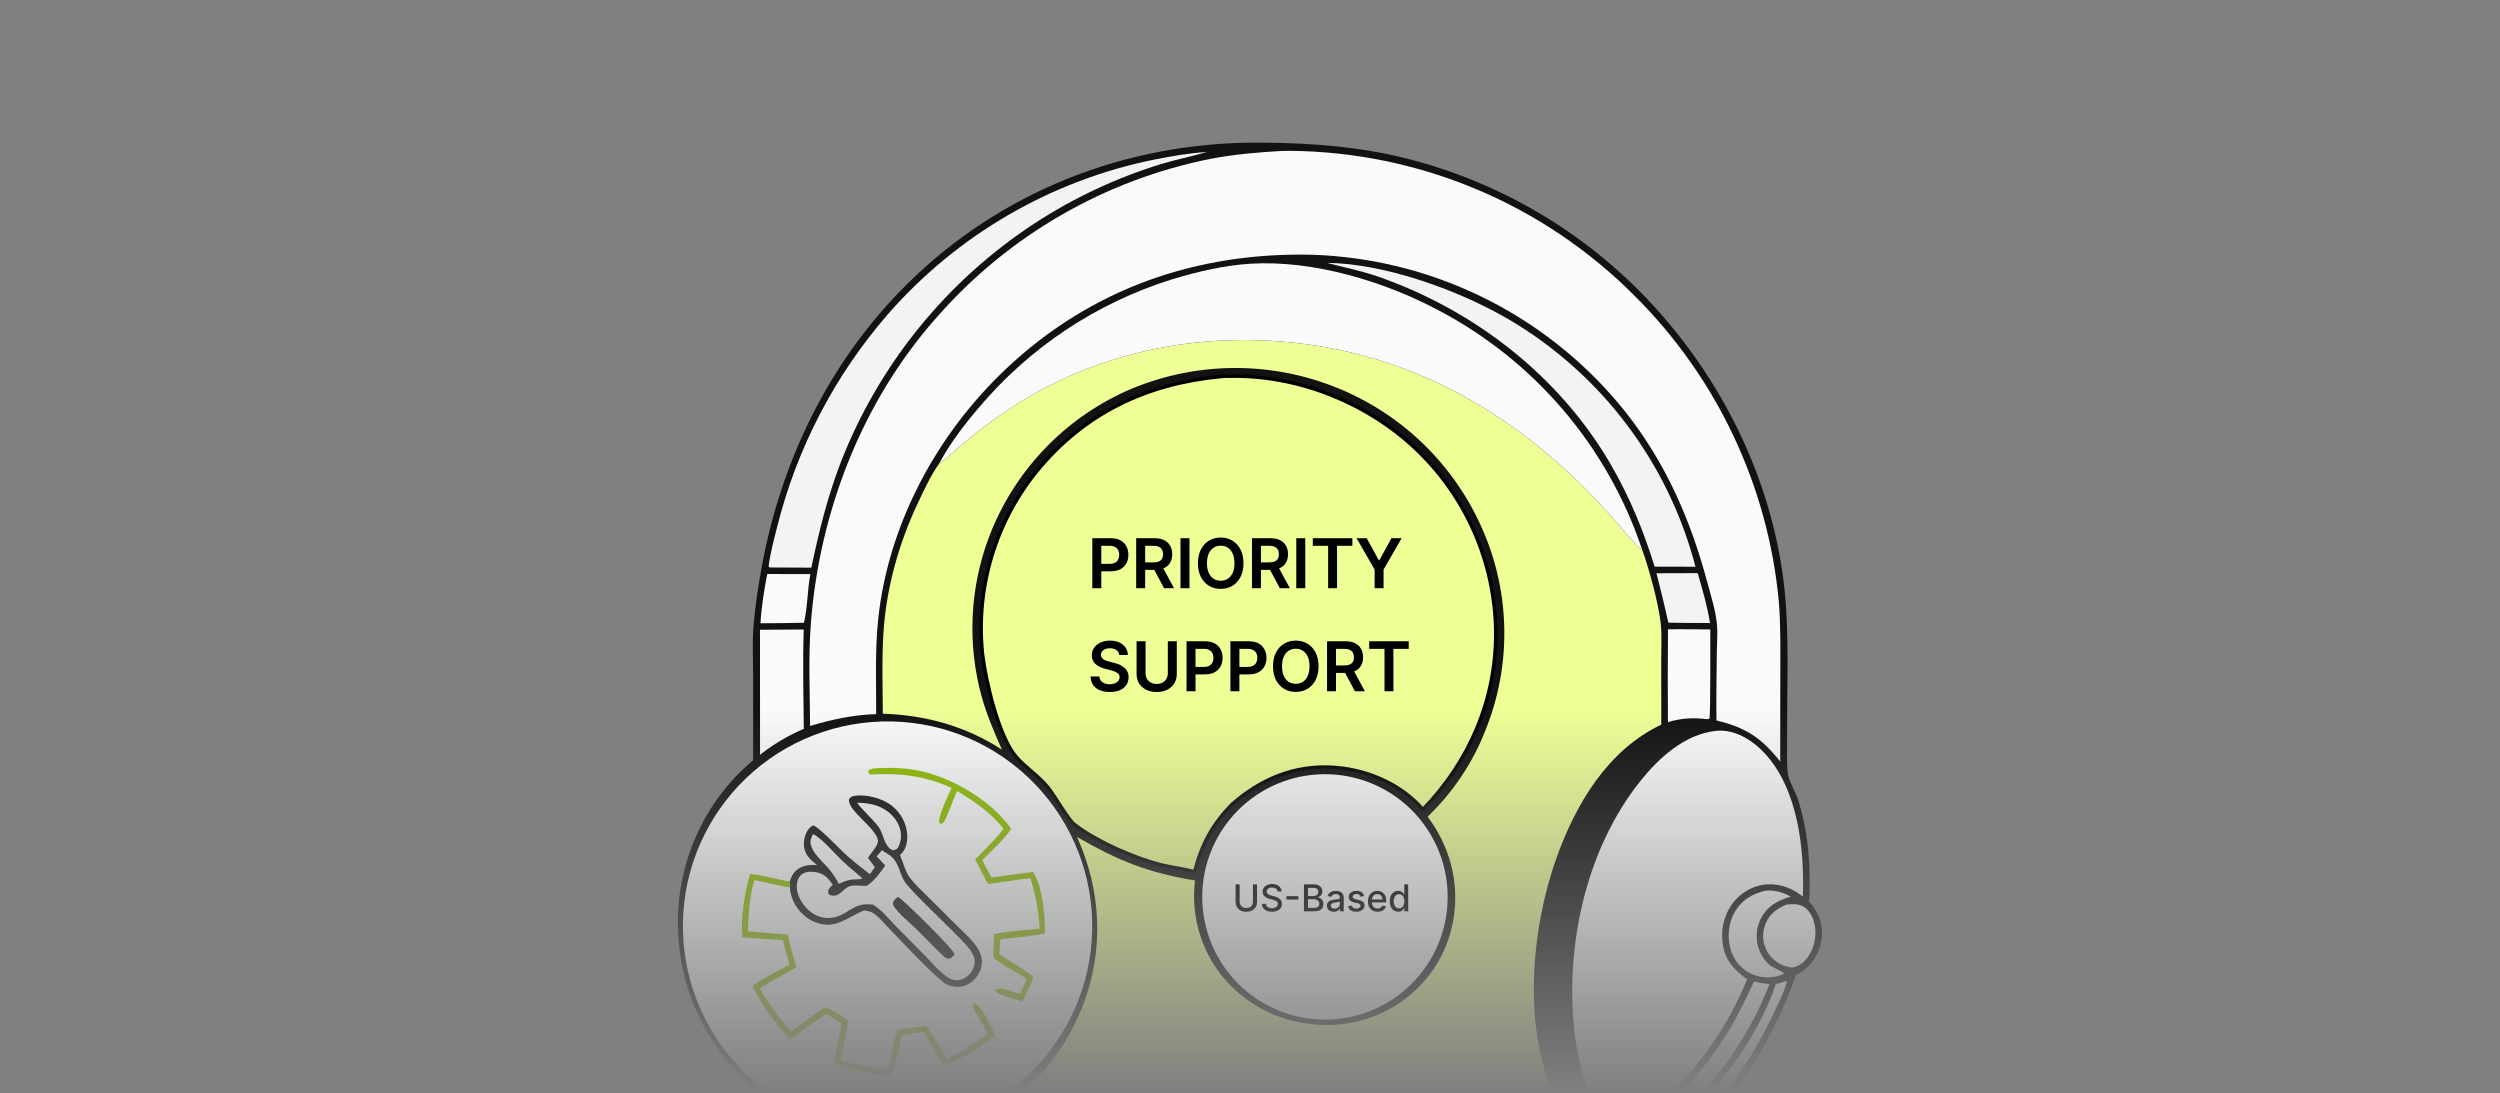 <svg width="725" height="317" viewBox="0 0 725 317" fill="none" xmlns="http://www.w3.org/2000/svg">
<rect x="0" y="0" width="725" height="317" fill="#808080" stroke="none"/>
<mask id="mask0_5423_4544" style="mask-type:alpha" maskUnits="userSpaceOnUse" x="0" y="0" width="725" height="317">
<rect y="0.47" width="724.67" height="316" fill="url(#paint0_linear_5423_4544)"/>
</mask>
<g mask="url(#mask0_5423_4544)">
<path d="M218.404 220.489L218.416 196.076C218.405 191.458 218.15 186.707 218.48 182.11C218.876 176.604 219.732 171.012 220.69 165.578C226.189 134.38 240.156 105.205 262.711 82.729C289.979 55.557 326.43 41.248 364.798 41.361C377.045 41.397 389.341 42.131 401.374 44.481C402.243 44.658 403.111 44.843 403.978 45.036C404.844 45.23 405.708 45.431 406.571 45.64C407.433 45.848 408.294 46.065 409.152 46.29C410.011 46.515 410.867 46.747 411.722 46.987C412.576 47.228 413.428 47.476 414.277 47.732C415.127 47.988 415.975 48.252 416.819 48.523C417.665 48.794 418.507 49.074 419.347 49.361C420.187 49.647 421.024 49.942 421.858 50.244C422.693 50.546 423.524 50.856 424.353 51.173C425.182 51.491 426.008 51.816 426.83 52.148C427.653 52.481 428.473 52.821 429.29 53.168C430.106 53.516 430.92 53.87 431.73 54.233C432.54 54.595 433.347 54.965 434.15 55.342C434.953 55.719 435.753 56.103 436.55 56.495C437.346 56.887 438.139 57.286 438.928 57.692C439.717 58.098 440.502 58.512 441.284 58.932C442.065 59.353 442.843 59.781 443.616 60.215C444.39 60.65 445.159 61.092 445.925 61.541C446.691 61.99 447.452 62.446 448.209 62.908C448.967 63.371 449.719 63.841 450.468 64.318C451.217 64.794 451.961 65.278 452.701 65.768C453.441 66.258 454.176 66.755 454.907 67.259C455.637 67.763 456.363 68.273 457.084 68.79C457.806 69.307 458.523 69.83 459.235 70.36C459.946 70.89 460.653 71.427 461.355 71.97C462.057 72.513 462.754 73.062 463.446 73.618C464.138 74.174 464.825 74.736 465.507 75.304C466.188 75.872 466.864 76.447 467.536 77.028C468.207 77.608 468.872 78.195 469.533 78.788C470.193 79.381 470.848 79.979 471.498 80.584C472.147 81.189 472.791 81.8 473.429 82.417C474.068 83.033 474.7 83.655 475.327 84.284C499.926 109.07 516.12 142.461 518.048 177.568C518.703 189.5 518.202 201.586 518.255 213.544C518.27 216.79 518.178 220.088 518.343 223.328C518.494 226.305 520.627 229.304 521.513 232.146C523.96 239.994 524.842 247.966 524.801 256.161C524.792 257.875 524.802 259.632 524.574 261.33C527.191 264.38 528.726 267.664 528.356 271.792C528.038 275.343 526.162 278.86 523.434 281.142C522.635 281.81 521.715 282.315 520.794 282.793C515.911 297.557 503.121 321.965 488.78 329.184C486.766 330.198 484.817 330.616 482.589 330.842C476.886 335.28 471.091 339.613 464.887 343.339C449.317 352.689 430.581 359.245 412.604 361.801C411.287 365.605 408.92 369.485 405.112 371.222C403.744 371.846 402.163 372.236 400.68 372.459C395.763 373.199 390.541 373.204 385.572 373.535C381.184 373.826 376.584 374.517 372.197 374.328C370.838 374.27 369.599 373.999 368.338 373.499C367.312 373.094 366.313 372.635 365.338 372.121C358.395 372.113 351.49 371.993 344.584 371.219C320.001 368.463 297.433 358.595 277.53 344.146C274.23 341.761 271.07 339.204 268.05 336.474C265.733 334.406 263.472 332.103 260.946 330.297L260.682 330.11C243.998 330.706 228.736 325.126 216.522 313.748C216.147 313.397 215.777 313.041 215.41 312.681C215.044 312.321 214.682 311.956 214.324 311.586C213.967 311.217 213.614 310.844 213.266 310.466C212.918 310.088 212.574 309.706 212.235 309.32C211.896 308.934 211.562 308.543 211.233 308.149C210.903 307.754 210.579 307.356 210.259 306.953C209.939 306.551 209.625 306.145 209.315 305.735C209.005 305.325 208.701 304.911 208.401 304.493C208.102 304.076 207.808 303.655 207.518 303.23C207.229 302.805 206.945 302.377 206.666 301.945C206.388 301.513 206.114 301.078 205.846 300.64C205.578 300.201 205.316 299.76 205.058 299.315C204.801 298.87 204.549 298.422 204.303 297.971C204.057 297.52 203.816 297.066 203.581 296.609C203.346 296.152 203.117 295.693 202.893 295.23C202.669 294.767 202.451 294.302 202.238 293.834C202.026 293.367 201.819 292.896 201.618 292.423C201.417 291.95 201.222 291.475 201.033 290.997C200.843 290.519 200.66 290.04 200.482 289.557C200.305 289.075 200.133 288.591 199.968 288.104C199.802 287.618 199.642 287.129 199.488 286.639C199.335 286.149 199.187 285.657 199.045 285.163C198.904 284.669 198.768 284.173 198.639 283.676C198.509 283.178 198.386 282.68 198.269 282.179C198.151 281.679 198.04 281.177 197.935 280.674C197.83 280.171 197.731 279.667 197.638 279.162C197.546 278.656 197.459 278.15 197.379 277.642C197.299 277.135 197.225 276.626 197.157 276.117C197.089 275.607 197.027 275.097 196.972 274.586C196.917 274.075 196.868 273.564 196.825 273.052C196.782 272.54 196.746 272.027 196.716 271.514C196.685 271.001 196.661 270.488 196.644 269.974C196.622 269.46 196.607 268.945 196.599 268.43C196.59 267.915 196.588 267.4 196.592 266.885C196.596 266.37 196.607 265.856 196.624 265.341C196.641 264.826 196.665 264.312 196.695 263.798C196.726 263.284 196.762 262.77 196.805 262.257C196.848 261.744 196.898 261.231 196.953 260.719C197.01 260.207 197.072 259.696 197.141 259.185C197.209 258.675 197.285 258.166 197.366 257.657C197.448 257.149 197.536 256.641 197.63 256.135C197.725 255.629 197.825 255.124 197.932 254.62C198.039 254.116 198.152 253.614 198.272 253.113C198.392 252.612 198.518 252.113 198.65 251.615C198.782 251.118 198.92 250.622 199.065 250.127C199.21 249.633 199.361 249.141 199.517 248.65C199.674 248.16 199.838 247.671 200.007 247.185C200.176 246.698 200.352 246.214 200.533 245.732C200.715 245.25 200.902 244.771 201.095 244.293C201.289 243.816 201.488 243.342 201.694 242.869C201.899 242.397 202.111 241.927 202.328 241.461C202.545 240.994 202.768 240.529 202.997 240.068C203.226 239.607 203.461 239.149 203.702 238.693C203.942 238.237 204.188 237.785 204.44 237.336C204.691 236.887 204.949 236.441 205.212 235.998C205.475 235.555 205.743 235.116 206.017 234.68C206.291 234.244 206.571 233.811 206.856 233.382C207.141 232.953 207.431 232.528 207.727 232.106C208.022 231.684 208.323 231.267 208.629 230.853C208.935 230.438 209.246 230.028 209.563 229.622C209.879 229.215 210.2 228.813 210.527 228.415C210.854 228.017 211.185 227.622 211.522 227.232C211.858 226.843 212.199 226.457 212.545 226.076C212.891 225.694 213.242 225.317 213.598 224.945C215.101 223.348 216.745 221.918 218.404 220.489Z" fill="#121212"/>
<path d="M272.428 134.324C272.545 134.248 272.664 134.173 272.781 134.096C275.167 132.523 277.354 130.235 279.581 128.405C284.141 124.61 288.903 121.086 293.865 117.834C321.156 100.186 354.481 94.986 386.16 101.019C420.223 107.506 448.232 127.197 470.341 153.268C470.963 154.002 475.153 158.99 475.679 159.061C475.815 159.08 475.949 159.017 476.085 158.995C478.098 164.459 481 175.052 481.614 180.807C481.968 184.121 481.761 187.622 481.762 190.959L481.773 210.153C466.216 217.528 456.989 233.137 451.373 248.817C444.008 269.381 441.485 298.156 451.006 318.45C453.302 323.343 456.031 327.128 460.28 330.468C457.981 332.199 452.721 338.095 452.22 340.788C449.763 342.23 446.94 343.306 444.313 344.403C440.872 345.858 437.378 347.171 433.83 348.34C430.283 349.51 426.693 350.532 423.062 351.408C419.454 352.265 415.789 352.831 412.181 353.654C410.617 349.992 408.158 347.03 404.368 345.545C403.029 345.02 401.627 344.777 400.195 344.706C395.749 344.487 391 345.137 386.544 345.416C381.662 345.721 376.57 345.715 371.739 346.442C371.018 346.549 370.307 346.702 369.606 346.901C368.905 347.101 368.219 347.344 367.55 347.633C364.326 349.046 361.673 351.627 360.412 354.944C359.059 358.499 359.07 362.594 360.647 366.07C361.734 368.465 363.396 370.381 365.338 372.121C358.395 372.113 351.49 371.993 344.584 371.219C320.001 368.463 297.432 358.595 277.53 344.146C274.23 341.761 271.07 339.204 268.049 336.474C265.733 334.406 263.472 332.103 260.946 330.297L260.681 330.11C262.493 329.808 264.416 329.804 266.255 329.574C269.28 329.196 272.24 328.544 275.211 327.877C278.665 330.511 299.219 346.374 301.759 346.772L302.166 346.36C302.855 343.943 297.701 319.982 296.676 316.292C304.597 309.887 310.664 300.532 314.234 291.055C320.198 275.224 319.326 258.075 312.346 242.732C324.439 249.67 332.763 253.037 346.546 255.343C346.475 255.917 346.418 256.493 346.375 257.07C346.331 257.647 346.301 258.225 346.285 258.803C346.268 259.382 346.265 259.96 346.275 260.539C346.286 261.118 346.31 261.696 346.347 262.274C346.384 262.851 346.435 263.427 346.5 264.003C346.564 264.578 346.641 265.151 346.733 265.723C346.824 266.294 346.928 266.863 347.046 267.43C347.164 267.997 347.295 268.56 347.438 269.121C347.582 269.681 347.739 270.238 347.91 270.792C348.08 271.345 348.262 271.893 348.458 272.438C348.654 272.983 348.862 273.523 349.083 274.058C349.304 274.593 349.537 275.122 349.783 275.646C350.028 276.17 350.286 276.688 350.556 277.2C350.825 277.712 351.107 278.218 351.4 278.717C351.694 279.216 351.999 279.707 352.315 280.192C352.631 280.677 352.959 281.154 353.297 281.623C353.485 281.877 353.675 282.128 353.869 282.378C354.063 282.627 354.259 282.874 354.459 283.118C354.659 283.363 354.861 283.605 355.067 283.844C355.273 284.083 355.481 284.32 355.693 284.554C355.904 284.788 356.119 285.02 356.336 285.249C356.553 285.478 356.773 285.704 356.997 285.928C357.219 286.151 357.445 286.372 357.673 286.589C357.902 286.807 358.133 287.022 358.366 287.235C358.6 287.447 358.836 287.656 359.075 287.862C359.314 288.069 359.555 288.272 359.799 288.472C360.043 288.673 360.289 288.87 360.538 289.064C360.787 289.259 361.038 289.45 361.291 289.638C361.545 289.826 361.801 290.01 362.059 290.192C362.317 290.374 362.577 290.553 362.839 290.728C363.102 290.903 363.367 291.075 363.634 291.244C363.9 291.413 364.169 291.578 364.44 291.74C364.711 291.902 364.983 292.061 365.258 292.216C365.533 292.371 365.809 292.523 366.088 292.672C366.366 292.82 366.647 292.965 366.929 293.107C367.211 293.248 367.495 293.386 367.78 293.521C368.066 293.655 368.353 293.786 368.641 293.914C368.93 294.041 369.221 294.165 369.513 294.285C369.804 294.405 370.098 294.522 370.392 294.635C370.687 294.748 370.983 294.857 371.28 294.963C371.578 295.068 371.876 295.17 372.177 295.269C372.476 295.367 372.777 295.461 373.08 295.552C373.382 295.643 373.686 295.73 373.99 295.813C374.294 295.897 374.6 295.976 374.906 296.052C375.212 296.128 375.52 296.2 375.828 296.268C376.136 296.336 376.445 296.4 376.755 296.461C377.065 296.521 377.375 296.578 377.686 296.631C377.997 296.684 378.309 296.733 378.622 296.778C388.643 298.323 398.935 296.041 407.11 289.974C415.165 283.996 420.273 275.436 421.662 265.501C423.095 255.247 420.214 245.058 414.004 236.841C414.93 235.953 415.83 235.041 416.706 234.104C417.583 233.167 418.432 232.206 419.256 231.223C420.079 230.239 420.875 229.234 421.643 228.206C422.411 227.179 423.15 226.131 423.861 225.064C424.571 223.996 425.252 222.909 425.903 221.804C426.554 220.699 427.175 219.576 427.764 218.437C428.354 217.298 428.911 216.144 429.438 214.974C429.964 213.804 430.458 212.62 430.919 211.423C431.146 210.853 431.367 210.28 431.58 209.705C431.794 209.129 432 208.551 432.199 207.97C432.398 207.39 432.59 206.806 432.776 206.221C432.96 205.636 433.138 205.048 433.309 204.458C433.479 203.868 433.642 203.277 433.798 202.683C433.954 202.089 434.102 201.493 434.243 200.896C434.385 200.298 434.519 199.699 434.645 199.099C434.772 198.498 434.891 197.896 435.003 197.292C435.114 196.688 435.219 196.083 435.315 195.477C435.412 194.871 435.502 194.264 435.584 193.655C435.666 193.047 435.74 192.437 435.807 191.827C435.874 191.217 435.934 190.606 435.985 189.994C436.037 189.382 436.082 188.77 436.119 188.157C436.156 187.544 436.185 186.931 436.207 186.318C436.229 185.704 436.243 185.09 436.249 184.477C436.256 183.863 436.255 183.249 436.247 182.635C436.238 182.021 436.222 181.407 436.199 180.794C436.176 180.18 436.145 179.567 436.106 178.954C436.067 178.342 436.021 177.729 435.968 177.118C435.915 176.506 435.854 175.895 435.785 175.285C435.716 174.675 435.64 174.066 435.556 173.458C435.473 172.85 435.382 172.243 435.284 171.637C435.185 171.031 435.079 170.426 434.966 169.823C434.852 169.219 434.732 168.617 434.604 168.017C434.475 167.417 434.34 166.818 434.197 166.221C434.054 165.624 433.904 165.028 433.746 164.435C433.589 163.842 433.424 163.25 433.252 162.661C433.08 162.072 432.901 161.485 432.715 160.9C432.528 160.315 432.334 159.732 432.134 159.152C431.933 158.572 431.725 157.994 431.51 157.419C431.295 156.844 431.073 156.272 430.844 155.702C430.615 155.133 430.379 154.566 430.136 154.002C429.883 153.411 429.623 152.822 429.356 152.237C429.088 151.652 428.813 151.07 428.531 150.491C428.249 149.913 427.96 149.338 427.664 148.767C427.368 148.195 427.065 147.628 426.754 147.064C426.444 146.501 426.127 145.941 425.803 145.385C425.479 144.829 425.148 144.277 424.81 143.73C424.472 143.182 424.127 142.639 423.776 142.1C423.425 141.561 423.067 141.026 422.702 140.496C422.337 139.966 421.966 139.44 421.588 138.919C421.211 138.398 420.827 137.882 420.436 137.371C420.046 136.859 419.649 136.353 419.246 135.851C418.843 135.35 418.433 134.853 418.018 134.362C417.603 133.87 417.181 133.384 416.753 132.903C416.326 132.422 415.893 131.947 415.453 131.477C415.014 131.006 414.569 130.542 414.118 130.083C413.667 129.624 413.211 129.17 412.748 128.722C412.286 128.275 411.819 127.833 411.346 127.397C410.873 126.961 410.394 126.53 409.91 126.106C409.426 125.682 408.938 125.264 408.444 124.851C407.949 124.439 407.45 124.033 406.946 123.633C406.442 123.234 405.933 122.841 405.418 122.454C404.904 122.066 404.386 121.686 403.862 121.311C403.339 120.937 402.811 120.57 402.278 120.209C401.746 119.848 401.209 119.493 400.667 119.145C400.126 118.798 399.58 118.457 399.03 118.123C398.481 117.788 397.927 117.461 397.368 117.14C396.811 116.82 396.249 116.506 395.683 116.2C395.117 115.894 394.548 115.594 393.974 115.302C393.401 115.01 392.824 114.724 392.244 114.446C391.664 114.168 391.08 113.897 390.493 113.634C389.906 113.37 389.316 113.114 388.722 112.865C388.129 112.616 387.533 112.375 386.933 112.141C386.332 111.905 385.728 111.676 385.121 111.455C384.514 111.233 383.904 111.019 383.292 110.813C382.68 110.607 382.065 110.408 381.448 110.217C380.831 110.026 380.211 109.843 379.59 109.667C378.968 109.491 378.344 109.323 377.718 109.163C377.092 109.003 376.464 108.85 375.834 108.706C375.205 108.561 374.574 108.424 373.941 108.295C373.307 108.166 372.673 108.044 372.037 107.931C371.401 107.817 370.764 107.712 370.125 107.614C369.486 107.517 368.847 107.427 368.206 107.345C367.565 107.263 366.923 107.189 366.28 107.123C365.637 107.057 364.994 107 364.35 106.95C363.706 106.9 363.061 106.857 362.416 106.823C361.771 106.789 361.125 106.763 360.479 106.745C359.834 106.727 359.188 106.717 358.541 106.715C357.896 106.713 357.25 106.719 356.604 106.732C355.958 106.746 355.312 106.768 354.666 106.798C354.021 106.828 353.376 106.866 352.732 106.912C352.087 106.957 351.443 107.011 350.8 107.073C350.157 107.135 349.515 107.204 348.874 107.282C348.232 107.36 347.592 107.445 346.952 107.539C346.313 107.632 345.675 107.733 345.038 107.842C344.402 107.952 343.766 108.069 343.132 108.194C342.498 108.319 341.866 108.452 341.236 108.592C340.605 108.733 339.976 108.881 339.349 109.037C338.722 109.194 338.098 109.358 337.475 109.529C336.852 109.701 336.231 109.88 335.613 110.067C334.995 110.254 334.378 110.449 333.765 110.651C333.151 110.853 332.54 111.063 331.932 111.281C331.323 111.498 330.717 111.723 330.115 111.955C329.512 112.187 328.912 112.427 328.315 112.674C327.718 112.922 327.124 113.176 326.534 113.438C325.968 113.694 325.406 113.957 324.847 114.226C324.288 114.496 323.733 114.773 323.18 115.056C322.628 115.339 322.08 115.629 321.535 115.926C320.99 116.223 320.449 116.526 319.911 116.836C319.373 117.146 318.839 117.463 318.31 117.786C317.78 118.109 317.254 118.438 316.732 118.774C316.21 119.11 315.693 119.452 315.179 119.801C314.666 120.15 314.157 120.505 313.652 120.866C313.147 121.227 312.647 121.594 312.151 121.967C311.656 122.341 311.165 122.72 310.679 123.105C310.192 123.491 309.71 123.882 309.234 124.279C308.757 124.677 308.285 125.08 307.818 125.488C307.351 125.897 306.889 126.312 306.432 126.731C305.976 127.152 305.524 127.577 305.078 128.008C304.631 128.44 304.19 128.876 303.754 129.318C303.319 129.76 302.889 130.207 302.464 130.66C302.039 131.112 301.62 131.57 301.207 132.033C300.793 132.495 300.385 132.963 299.983 133.436C299.581 133.908 299.185 134.386 298.795 134.869C298.404 135.351 298.02 135.838 297.641 136.33C297.263 136.822 296.891 137.318 296.525 137.819C296.158 138.32 295.798 138.826 295.444 139.335C295.09 139.845 294.743 140.36 294.402 140.878C294.061 141.396 293.726 141.919 293.397 142.445C293.069 142.972 292.747 143.502 292.431 144.036C292.116 144.571 291.807 145.109 291.505 145.651C291.203 146.193 290.907 146.739 290.618 147.288C290.329 147.837 290.047 148.39 289.771 148.946C289.496 149.502 289.227 150.062 288.966 150.624C288.704 151.187 288.45 151.753 288.202 152.322C287.954 152.891 287.713 153.463 287.479 154.038C287.245 154.612 287.019 155.19 286.799 155.771C286.454 156.686 286.127 157.607 285.819 158.534C285.51 159.462 285.22 160.396 284.947 161.335C284.675 162.274 284.422 163.218 284.187 164.167C283.951 165.116 283.735 166.069 283.537 167.027C283.34 167.984 283.161 168.945 283.001 169.91C282.841 170.874 282.7 171.842 282.578 172.812C282.456 173.782 282.353 174.754 282.269 175.728C282.185 176.702 282.12 177.678 282.074 178.654C282.028 179.631 282.002 180.608 281.994 181.586C281.987 182.563 281.999 183.541 282.03 184.518C282.061 185.495 282.111 186.472 282.18 187.447C282.249 188.422 282.337 189.396 282.445 190.368C282.552 191.34 282.679 192.309 282.824 193.276C282.969 194.242 283.134 195.206 283.317 196.166C283.5 197.127 283.702 198.084 283.923 199.036C284.143 199.988 284.383 200.936 284.641 201.879C286.127 207.208 288.311 212.365 290.569 217.407C280.098 210.563 268.435 207.388 256.012 206.971C255.987 198.958 255.69 190.78 256.25 182.79C257.123 170.333 260.651 157.674 265.95 146.388C267.852 142.337 269.831 137.98 272.428 134.324Z" fill="#EDFF95"/>
<path d="M272.428 134.324C275.445 128.657 279.537 123.284 283.7 118.413C284.616 117.322 285.55 116.248 286.504 115.191C287.457 114.134 288.43 113.094 289.42 112.071C290.411 111.048 291.419 110.043 292.446 109.057C293.472 108.07 294.516 107.102 295.577 106.152C296.637 105.202 297.715 104.272 298.809 103.36C299.903 102.449 301.013 101.558 302.138 100.686C303.264 99.814 304.405 98.963 305.561 98.132C306.717 97.301 307.888 96.49 309.072 95.701C310.257 94.912 311.456 94.143 312.668 93.397C313.88 92.65 315.106 91.925 316.344 91.221C317.582 90.518 318.832 89.838 320.094 89.179C321.357 88.52 322.63 87.884 323.915 87.271C325.2 86.658 326.496 86.067 327.802 85.5C329.107 84.933 330.423 84.389 331.748 83.869C333.074 83.349 334.408 82.852 335.751 82.38C337.094 81.906 338.445 81.458 339.804 81.033C347.069 78.81 355.195 76.904 362.785 76.467C380.966 75.419 401.375 81.57 417.282 90.048C418.138 90.499 418.988 90.96 419.833 91.431C420.677 91.901 421.516 92.382 422.35 92.873C423.183 93.364 424.01 93.865 424.832 94.375C425.653 94.885 426.468 95.405 427.277 95.935C428.086 96.465 428.889 97.004 429.685 97.553C430.481 98.102 431.271 98.66 432.054 99.228C432.837 99.795 433.613 100.372 434.382 100.958C435.152 101.544 435.914 102.139 436.669 102.743C437.424 103.347 438.172 103.96 438.912 104.582C439.653 105.204 440.386 105.835 441.112 106.474C441.837 107.113 442.555 107.761 443.266 108.417C443.976 109.074 444.678 109.738 445.373 110.411C446.067 111.084 446.754 111.765 447.432 112.454C448.11 113.144 448.78 113.841 449.442 114.546C450.104 115.251 450.757 115.964 451.402 116.685C452.047 117.406 452.683 118.134 453.31 118.87C453.938 119.606 454.557 120.349 455.167 121.099C455.777 121.85 456.378 122.607 456.97 123.372C457.561 124.137 458.144 124.908 458.718 125.687C459.291 126.466 459.855 127.251 460.411 128.043C460.965 128.835 461.511 129.633 462.047 130.438C462.583 131.243 463.109 132.054 463.626 132.872C464.143 133.689 464.65 134.513 465.147 135.342C465.644 136.172 466.131 137.007 466.609 137.848C467.086 138.689 467.553 139.536 468.011 140.388C468.468 141.24 468.915 142.098 469.352 142.96C469.789 143.823 470.215 144.691 470.632 145.564C471.048 146.437 471.454 147.314 471.849 148.197C472.244 149.079 472.629 149.966 473.004 150.858C473.378 151.749 473.742 152.646 474.095 153.546C474.448 154.446 474.791 155.35 475.122 156.259C475.454 157.167 475.775 158.08 476.085 158.995C475.95 159.017 475.815 159.08 475.679 159.061C475.153 158.99 470.964 154.002 470.341 153.268C448.232 127.197 420.223 107.507 386.16 101.019C354.481 94.986 321.156 100.186 293.865 117.834C288.903 121.086 284.141 124.61 279.581 128.405C277.354 130.235 275.167 132.523 272.781 134.096C272.664 134.174 272.546 134.248 272.428 134.324Z" fill="#F9FAFB"/>
<path d="M357.305 109.092C376.848 108.881 396.744 116.937 410.844 130.419L411.511 131.064C411.728 131.277 411.944 131.492 412.158 131.707L412.797 132.357C413.009 132.576 413.22 132.796 413.429 133.017L414.052 133.682C414.258 133.905 414.463 134.13 414.667 134.355L415.273 135.037C415.675 135.493 416.071 135.954 416.461 136.42V136.421C416.851 136.887 417.236 137.357 417.614 137.833V137.834C417.804 138.072 417.992 138.311 418.179 138.552L418.733 139.275C418.917 139.518 419.099 139.761 419.279 140.006L419.815 140.743C419.993 140.99 420.169 141.238 420.344 141.487L420.862 142.237C421.034 142.488 421.203 142.741 421.371 142.994L421.871 143.757C422.036 144.012 422.2 144.269 422.362 144.526L422.843 145.301C423.16 145.819 423.472 146.342 423.776 146.868C423.929 147.131 424.079 147.395 424.229 147.66L424.671 148.458C424.817 148.725 424.961 148.992 425.104 149.261L425.526 150.069C425.666 150.34 425.803 150.611 425.938 150.883L426.341 151.701C426.606 152.248 426.865 152.799 427.116 153.353C427.368 153.906 427.613 154.463 427.851 155.022C427.969 155.302 428.087 155.582 428.202 155.863L428.543 156.709C428.767 157.274 428.984 157.843 429.194 158.413C429.299 158.699 429.403 158.985 429.505 159.271L429.804 160.133C430 160.708 430.188 161.286 430.37 161.865V161.866C430.461 162.156 430.55 162.447 430.638 162.738L430.895 163.614C430.978 163.906 431.061 164.199 431.141 164.492L431.375 165.374C431.452 165.668 431.527 165.963 431.6 166.258L431.812 167.145C431.882 167.441 431.949 167.737 432.015 168.034L432.206 168.926C432.268 169.223 432.328 169.521 432.387 169.819L432.557 170.716C432.611 171.015 432.664 171.314 432.715 171.614L432.862 172.515C432.91 172.815 432.954 173.115 432.998 173.416L433.123 174.319C433.163 174.621 433.201 174.923 433.237 175.225L433.34 176.131C433.372 176.433 433.403 176.736 433.432 177.038L433.513 177.946C433.538 178.249 433.561 178.553 433.582 178.856L433.641 179.767C433.676 180.373 433.703 180.981 433.724 181.589C433.734 181.893 433.742 182.196 433.748 182.5L433.762 183.412C433.886 202.85 426.077 220.873 412.641 234.734C406.409 227.523 396.961 223.412 387.608 222.593L386.693 222.523C375.449 221.795 365.705 225.888 357.395 233.154L357.382 233.165L357.371 233.177C351.639 238.887 348.383 245.087 346.432 252.801C344.886 252.389 343.303 252.09 341.733 251.807C340.206 251.53 338.693 251.267 337.213 250.923L336.581 250.771C329.345 248.952 318.29 244.203 312.022 239.41L311.431 238.946C311.036 238.628 310.493 237.981 309.851 237.104C309.217 236.238 308.517 235.19 307.807 234.104C306.575 232.22 305.303 230.2 304.34 228.899L303.947 228.389C302.543 226.645 300.87 225.184 299.228 223.768C297.678 222.431 296.158 221.137 294.851 219.653L294.592 219.354C292.093 216.402 289.865 210.85 288.154 204.964C286.556 199.466 285.432 193.759 284.957 189.785L284.871 189.014C284.844 188.725 284.818 188.437 284.794 188.148L284.727 187.277C284.706 186.987 284.687 186.697 284.67 186.406L284.624 185.534C284.61 185.244 284.598 184.953 284.588 184.662L284.563 183.789C284.557 183.498 284.552 183.207 284.549 182.916L284.545 182.043C284.545 181.752 284.548 181.46 284.552 181.169L284.568 180.296C284.576 180.005 284.586 179.714 284.597 179.424L284.635 178.551C284.649 178.26 284.666 177.969 284.684 177.679L284.743 176.808C284.765 176.517 284.787 176.227 284.812 175.938L284.894 175.068C284.922 174.779 284.952 174.489 284.984 174.199L285.086 173.332C285.122 173.043 285.158 172.754 285.197 172.466L285.319 171.602C285.362 171.314 285.406 171.026 285.452 170.738L285.596 169.877C285.645 169.59 285.696 169.304 285.749 169.018L285.913 168.16C286.026 167.589 286.145 167.019 286.271 166.451C286.398 165.883 286.532 165.316 286.672 164.751C286.742 164.468 286.814 164.186 286.888 163.904L287.113 163.061C287.19 162.78 287.269 162.5 287.35 162.22L287.596 161.382C287.679 161.103 287.765 160.825 287.852 160.547L288.117 159.716H288.118C288.208 159.439 288.3 159.163 288.394 158.888L288.68 158.062C288.777 157.788 288.876 157.514 288.977 157.241L289.282 156.423C289.386 156.151 289.492 155.879 289.599 155.608L289.924 154.799C290.034 154.529 290.145 154.26 290.259 153.992L290.604 153.19C290.838 152.657 291.078 152.127 291.324 151.6L291.323 151.599C291.446 151.335 291.572 151.073 291.698 150.811L292.082 150.025C292.211 149.765 292.342 149.505 292.475 149.246L292.877 148.471C293.148 147.956 293.426 147.444 293.71 146.936C293.852 146.681 293.996 146.428 294.141 146.176L294.58 145.422V145.421C294.728 145.17 294.877 144.921 295.028 144.672L295.485 143.929C295.639 143.682 295.795 143.436 295.952 143.19L296.427 142.458C296.587 142.215 296.748 141.972 296.911 141.73L297.404 141.011V141.01C297.57 140.77 297.738 140.532 297.906 140.295L298.416 139.587C298.587 139.352 298.76 139.118 298.935 138.885L299.462 138.188L299.463 138.188C299.817 137.726 300.177 137.268 300.542 136.815L300.541 136.814C314.393 119.84 332.278 111.339 353.849 109.222L353.858 109.221L353.869 109.219C354.68 109.104 355.551 109.097 356.428 109.096L357.305 109.092Z" fill="#EDFF95" stroke="black"/>
<path d="M316.773 170.576V156.086H322.163C323.267 156.086 324.193 156.294 324.942 156.709C325.695 157.124 326.264 157.695 326.647 158.421C327.036 159.143 327.23 159.964 327.23 160.883C327.23 161.813 327.036 162.638 326.647 163.36C326.259 164.081 325.686 164.65 324.928 165.065C324.17 165.475 323.237 165.68 322.128 165.68H318.556V163.522H321.777C322.423 163.522 322.951 163.409 323.363 163.183C323.775 162.956 324.079 162.645 324.275 162.249C324.476 161.853 324.577 161.397 324.577 160.883C324.577 160.369 324.476 159.916 324.275 159.525C324.079 159.133 323.772 158.829 323.356 158.612C322.944 158.39 322.413 158.28 321.763 158.28H319.377V170.576H316.773Z" fill="black"/>
<path d="M329.491 170.576V156.086H334.881C335.985 156.086 336.911 156.28 337.66 156.666C338.413 157.053 338.982 157.596 339.365 158.294C339.753 158.987 339.948 159.796 339.948 160.721C339.948 161.65 339.751 162.456 339.358 163.14C338.97 163.82 338.397 164.345 337.639 164.718C336.881 165.086 335.95 165.27 334.846 165.27H331.007V163.091H334.495C335.14 163.091 335.669 163.001 336.081 162.822C336.493 162.638 336.797 162.371 336.993 162.022C337.194 161.669 337.295 161.235 337.295 160.721C337.295 160.206 337.194 159.768 336.993 159.405C336.792 159.037 336.486 158.758 336.074 158.57C335.662 158.376 335.131 158.28 334.481 158.28H332.095V170.576H329.491ZM336.916 164.011L340.474 170.576H337.569L334.074 164.011H336.916Z" fill="black"/>
<path d="M344.948 156.086V170.576H342.344V156.086H344.948Z" fill="black"/>
<path d="M360.61 163.331C360.61 164.893 360.32 166.23 359.739 167.343C359.164 168.452 358.378 169.301 357.382 169.89C356.39 170.48 355.264 170.775 354.006 170.775C352.747 170.775 351.62 170.48 350.623 169.89C349.632 169.296 348.846 168.444 348.265 167.336C347.69 166.223 347.402 164.888 347.402 163.331C347.402 161.77 347.69 160.435 348.265 159.327C348.846 158.214 349.632 157.362 350.623 156.773C351.62 156.183 352.747 155.888 354.006 155.888C355.264 155.888 356.39 156.183 357.382 156.773C358.378 157.362 359.164 158.214 359.739 159.327C360.32 160.435 360.61 161.77 360.61 163.331ZM357.992 163.331C357.992 162.232 357.821 161.305 357.48 160.551C357.143 159.791 356.675 159.218 356.076 158.831C355.477 158.44 354.787 158.244 354.006 158.244C353.225 158.244 352.535 158.44 351.936 158.831C351.337 159.218 350.867 159.791 350.525 160.551C350.188 161.305 350.02 162.232 350.02 163.331C350.02 164.43 350.188 165.36 350.525 166.119C350.867 166.874 351.337 167.447 351.936 167.838C352.535 168.225 353.225 168.418 354.006 168.418C354.787 168.418 355.477 168.225 356.076 167.838C356.675 167.447 357.143 166.874 357.48 166.119C357.821 165.36 357.992 164.43 357.992 163.331Z" fill="black"/>
<path d="M363.071 170.576V156.086H368.461C369.565 156.086 370.491 156.28 371.24 156.666C371.993 157.053 372.562 157.596 372.945 158.294C373.333 158.987 373.528 159.796 373.528 160.721C373.528 161.65 373.331 162.456 372.938 163.14C372.55 163.82 371.977 164.345 371.219 164.718C370.461 165.086 369.53 165.27 368.426 165.27H364.587V163.091H368.075C368.72 163.091 369.249 163.001 369.661 162.822C370.073 162.638 370.377 162.371 370.573 162.022C370.774 161.669 370.875 161.235 370.875 160.721C370.875 160.206 370.774 159.768 370.573 159.405C370.372 159.037 370.066 158.758 369.654 158.57C369.242 158.376 368.711 158.28 368.061 158.28H365.675V170.576H363.071ZM370.496 164.011L374.054 170.576H371.149L367.654 164.011H370.496Z" fill="black"/>
<path d="M378.528 156.086V170.576H375.924V156.086H378.528Z" fill="black"/>
<path d="M380.716 158.287V156.086H392.183V158.287H387.74V170.576H385.158V158.287H380.716Z" fill="black"/>
<path d="M393.411 156.086H396.351L399.867 162.496H400.007L403.523 156.086H406.464L401.236 165.171V170.576H398.639V165.171L393.411 156.086Z" fill="black"/>
<path d="M324.584 189.956C324.518 189.338 324.242 188.857 323.756 188.512C323.274 188.168 322.647 187.996 321.875 187.996C321.332 187.996 320.867 188.078 320.479 188.243C320.09 188.409 319.793 188.633 319.587 188.916C319.381 189.199 319.276 189.522 319.272 189.885C319.272 190.187 319.339 190.449 319.475 190.67C319.615 190.892 319.805 191.081 320.043 191.236C320.282 191.387 320.546 191.515 320.837 191.618C321.127 191.722 321.419 191.809 321.714 191.88L323.061 192.22C323.604 192.347 324.125 192.519 324.626 192.736C325.131 192.953 325.583 193.227 325.981 193.557C326.383 193.887 326.701 194.286 326.935 194.753C327.169 195.22 327.286 195.767 327.286 196.394C327.286 197.243 327.071 197.991 326.64 198.637C326.21 199.278 325.588 199.781 324.773 200.144C323.964 200.503 322.984 200.682 321.833 200.682C320.715 200.682 319.744 200.507 318.921 200.158C318.102 199.809 317.461 199.3 316.998 198.63C316.539 197.96 316.291 197.144 316.254 196.182H318.815C318.853 196.687 319.007 197.106 319.279 197.441C319.55 197.776 319.903 198.026 320.338 198.191C320.778 198.356 321.269 198.439 321.812 198.439C322.378 198.439 322.874 198.354 323.3 198.184C323.73 198.01 324.067 197.769 324.31 197.462C324.554 197.151 324.678 196.788 324.682 196.373C324.678 195.996 324.568 195.684 324.352 195.439C324.137 195.189 323.835 194.981 323.447 194.816C323.063 194.647 322.614 194.496 322.1 194.364L320.465 193.939C319.281 193.632 318.345 193.168 317.657 192.545C316.974 191.918 316.633 191.085 316.633 190.048C316.633 189.194 316.862 188.446 317.321 187.805C317.784 187.163 318.413 186.666 319.208 186.312C320.004 185.953 320.904 185.774 321.91 185.774C322.93 185.774 323.824 185.953 324.591 186.312C325.363 186.666 325.969 187.159 326.409 187.791C326.848 188.418 327.075 189.14 327.089 189.956H324.584Z" fill="black"/>
<path d="M338.667 185.972H341.27V195.439C341.27 196.477 341.027 197.389 340.541 198.177C340.059 198.965 339.38 199.58 338.505 200.024C337.631 200.462 336.608 200.682 335.439 200.682C334.264 200.682 333.24 200.462 332.365 200.024C331.49 199.58 330.812 198.965 330.33 198.177C329.848 197.389 329.607 196.477 329.607 195.439V185.972H332.211V195.22C332.211 195.823 332.342 196.361 332.604 196.833C332.87 197.304 333.245 197.675 333.726 197.944C334.208 198.208 334.779 198.34 335.439 198.34C336.098 198.34 336.669 198.208 337.151 197.944C337.638 197.675 338.012 197.304 338.274 196.833C338.536 196.361 338.667 195.823 338.667 195.22V185.972Z" fill="black"/>
<path d="M344.1 200.462V185.972H349.49C350.594 185.972 351.521 186.18 352.269 186.595C353.022 187.01 353.591 187.581 353.974 188.307C354.363 189.029 354.557 189.85 354.557 190.769C354.557 191.699 354.363 192.524 353.974 193.246C353.586 193.967 353.013 194.536 352.255 194.951C351.497 195.361 350.564 195.566 349.455 195.566H345.883V193.408H349.104C349.75 193.408 350.278 193.295 350.69 193.069C351.102 192.842 351.406 192.531 351.602 192.135C351.804 191.739 351.904 191.283 351.904 190.769C351.904 190.255 351.804 189.802 351.602 189.411C351.406 189.019 351.099 188.715 350.683 188.498C350.271 188.276 349.74 188.166 349.09 188.166H346.704V200.462H344.1Z" fill="black"/>
<path d="M356.818 200.462V185.972H362.208C363.312 185.972 364.238 186.18 364.987 186.595C365.74 187.01 366.309 187.581 366.692 188.307C367.081 189.029 367.275 189.85 367.275 190.769C367.275 191.699 367.081 192.524 366.692 193.246C366.304 193.967 365.731 194.536 364.973 194.951C364.215 195.361 363.282 195.566 362.173 195.566H358.601V193.408H361.822C362.468 193.408 362.996 193.295 363.408 193.069C363.82 192.842 364.124 192.531 364.32 192.135C364.522 191.739 364.622 191.283 364.622 190.769C364.622 190.255 364.522 189.802 364.32 189.411C364.124 189.019 363.817 188.715 363.401 188.498C362.989 188.276 362.458 188.166 361.808 188.166H359.422V200.462H356.818Z" fill="black"/>
<path d="M382.379 193.217C382.379 194.779 382.089 196.116 381.509 197.229C380.933 198.337 380.147 199.187 379.151 199.776C378.159 200.366 377.034 200.661 375.775 200.661C374.517 200.661 373.389 200.366 372.393 199.776C371.401 199.182 370.615 198.33 370.035 197.222C369.459 196.109 369.171 194.774 369.171 193.217C369.171 191.656 369.459 190.321 370.035 189.213C370.615 188.1 371.401 187.248 372.393 186.659C373.389 186.069 374.517 185.774 375.775 185.774C377.034 185.774 378.159 186.069 379.151 186.659C380.147 187.248 380.933 188.1 381.509 189.213C382.089 190.321 382.379 191.656 382.379 193.217ZM379.761 193.217C379.761 192.118 379.59 191.191 379.249 190.437C378.912 189.677 378.444 189.104 377.845 188.717C377.246 188.326 376.556 188.13 375.775 188.13C374.994 188.13 374.304 188.326 373.705 188.717C373.106 189.104 372.636 189.677 372.294 190.437C371.957 191.191 371.789 192.118 371.789 193.217C371.789 194.316 371.957 195.246 372.294 196.005C372.636 196.76 373.106 197.333 373.705 197.724C374.304 198.111 374.994 198.304 375.775 198.304C376.556 198.304 377.246 198.111 377.845 197.724C378.444 197.333 378.912 196.76 379.249 196.005C379.59 195.246 379.761 194.316 379.761 193.217Z" fill="black"/>
<path d="M384.84 200.462V185.972H390.23C391.334 185.972 392.26 186.166 393.009 186.552C393.762 186.939 394.331 187.482 394.714 188.18C395.103 188.873 395.297 189.682 395.297 190.607C395.297 191.536 395.1 192.342 394.707 193.026C394.319 193.706 393.746 194.231 392.988 194.604C392.23 194.972 391.299 195.156 390.195 195.156H386.356V192.977H389.844C390.49 192.977 391.018 192.887 391.43 192.708C391.842 192.524 392.146 192.257 392.342 191.908C392.543 191.555 392.644 191.121 392.644 190.607C392.644 190.092 392.543 189.654 392.342 189.291C392.141 188.923 391.835 188.644 391.423 188.456C391.011 188.262 390.48 188.166 389.83 188.166H387.444V200.462H384.84ZM392.265 193.897L395.823 200.462H392.918L389.423 193.897H392.265Z" fill="black"/>
<path d="M397.062 188.173V185.972H408.529V188.173H404.086V200.462H401.504V188.173H397.062Z" fill="black"/>
<path d="M252.811 209.385C253.78 209.31 254.75 209.259 255.722 209.232C256.693 209.205 257.664 209.201 258.636 209.221C259.607 209.242 260.578 209.286 261.547 209.354C262.516 209.422 263.483 209.514 264.448 209.63C265.413 209.745 266.374 209.884 267.332 210.047C268.29 210.21 269.244 210.396 270.192 210.606C271.141 210.815 272.085 211.048 273.022 211.303C273.959 211.559 274.89 211.838 275.813 212.14C276.737 212.441 277.653 212.765 278.561 213.112C279.468 213.458 280.367 213.827 281.257 214.218C282.146 214.609 283.026 215.021 283.896 215.455C284.765 215.889 285.623 216.344 286.47 216.82C287.317 217.296 288.152 217.792 288.975 218.309C289.797 218.826 290.607 219.363 291.403 219.92C292.2 220.477 292.982 221.053 293.75 221.648C294.518 222.243 295.271 222.857 296.009 223.489C296.747 224.122 297.469 224.772 298.175 225.439C298.881 226.107 299.57 226.791 300.242 227.493C300.915 228.194 301.569 228.912 302.206 229.646C302.844 230.379 303.462 231.128 304.063 231.892C304.663 232.656 305.244 233.434 305.806 234.227C306.368 235.02 306.911 235.826 307.433 236.645C307.956 237.464 308.458 238.296 308.94 239.14C309.421 239.983 309.882 240.839 310.322 241.705C310.761 242.572 311.18 243.448 311.576 244.336C311.973 245.222 312.347 246.119 312.7 247.024C313.052 247.93 313.383 248.843 313.69 249.765C313.998 250.687 314.283 251.615 314.545 252.551C314.807 253.487 315.046 254.428 315.262 255.375C315.478 256.323 315.671 257.275 315.84 258.232C316.009 259.189 316.155 260.149 316.276 261.113C316.399 262.077 316.497 263.044 316.571 264.012C316.645 264.981 316.696 265.951 316.723 266.923C316.75 267.894 316.753 268.866 316.732 269.837C316.711 270.808 316.667 271.779 316.598 272.748C316.53 273.717 316.437 274.684 316.321 275.649C316.205 276.614 316.066 277.575 315.902 278.533C315.739 279.491 315.552 280.444 315.342 281.393C315.133 282.342 314.899 283.285 314.643 284.222C314.387 285.159 314.107 286.089 313.805 287.013C313.503 287.937 313.179 288.852 312.832 289.76C312.485 290.667 312.116 291.566 311.724 292.456C311.333 293.345 310.92 294.224 310.486 295.093C310.052 295.963 309.596 296.821 309.12 297.668C308.643 298.515 308.147 299.349 307.629 300.172C307.111 300.994 306.574 301.803 306.017 302.599C305.46 303.396 304.883 304.177 304.288 304.945C303.692 305.713 303.078 306.465 302.445 307.203C301.813 307.941 301.162 308.662 300.494 309.368C299.826 310.073 299.141 310.762 298.44 311.435C297.738 312.106 297.02 312.761 296.286 313.397C295.552 314.034 294.803 314.653 294.038 315.253C293.274 315.853 292.495 316.434 291.703 316.995C290.909 317.557 290.103 318.099 289.284 318.621C288.464 319.143 287.633 319.644 286.788 320.126C285.944 320.607 285.089 321.067 284.222 321.506C283.355 321.946 282.478 322.363 281.591 322.76C280.704 323.156 279.807 323.53 278.902 323.882C277.996 324.234 277.082 324.564 276.161 324.871C275.239 325.179 274.31 325.463 273.374 325.725C272.438 325.986 271.496 326.225 270.549 326.44C269.601 326.656 268.649 326.848 267.692 327.016C266.735 327.185 265.775 327.33 264.811 327.452C263.847 327.573 262.88 327.671 261.911 327.745C260.943 327.819 259.974 327.869 259.003 327.895C258.032 327.922 257.061 327.924 256.09 327.903C255.12 327.882 254.15 327.837 253.181 327.768C252.213 327.699 251.246 327.606 250.282 327.49C249.318 327.373 248.357 327.234 247.4 327.07C246.443 326.907 245.491 326.72 244.543 326.51C243.594 326.3 242.652 326.066 241.716 325.81C240.779 325.553 239.849 325.274 238.926 324.972C238.004 324.67 237.089 324.345 236.182 323.998C235.275 323.651 234.377 323.282 233.488 322.891C232.599 322.5 231.721 322.088 230.852 321.653C229.983 321.219 229.126 320.764 228.28 320.288C227.433 319.811 226.599 319.315 225.778 318.797C224.956 318.28 224.147 317.743 223.352 317.186C222.556 316.629 221.775 316.053 221.008 315.458C220.24 314.862 219.488 314.249 218.751 313.616C218.014 312.984 217.293 312.334 216.587 311.667C215.882 310.999 215.194 310.315 214.522 309.614C213.851 308.912 213.197 308.195 212.56 307.461C211.924 306.728 211.306 305.979 210.706 305.215C210.106 304.452 209.526 303.673 208.964 302.881C208.403 302.089 207.861 301.283 207.339 300.465C206.818 299.646 206.316 298.815 205.835 297.971C205.354 297.128 204.893 296.273 204.454 295.407C204.015 294.541 203.597 293.664 203.201 292.778C202.805 291.891 202.431 290.996 202.079 290.09C201.727 289.186 201.397 288.273 201.089 287.351C200.782 286.43 200.497 285.502 200.235 284.567C199.974 283.632 199.735 282.691 199.519 281.744C199.304 280.797 199.111 279.846 198.942 278.89C198.773 277.933 198.628 276.973 198.506 276.01C198.384 275.047 198.286 274.081 198.212 273.113C198.137 272.145 198.087 271.175 198.06 270.204C198.033 269.234 198.03 268.263 198.051 267.292C198.071 266.321 198.116 265.352 198.184 264.383C198.253 263.414 198.345 262.448 198.461 261.484C198.577 260.52 198.716 259.559 198.879 258.601C199.042 257.644 199.228 256.692 199.438 255.744C199.648 254.795 199.88 253.853 200.136 252.916C200.392 251.979 200.671 251.05 200.973 250.126C201.275 249.203 201.599 248.288 201.945 247.381C202.292 246.474 202.661 245.576 203.051 244.687C203.442 243.798 203.854 242.919 204.287 242.05C204.721 241.182 205.176 240.324 205.652 239.477C206.128 238.631 206.624 237.797 207.141 236.975C207.658 236.153 208.194 235.344 208.751 234.548C209.307 233.752 209.883 232.97 210.478 232.203C211.073 231.435 211.686 230.683 212.318 229.945C212.95 229.208 213.599 228.486 214.267 227.781C214.934 227.075 215.618 226.386 216.319 225.714C217.02 225.043 217.737 224.388 218.47 223.752C219.203 223.115 219.951 222.496 220.715 221.896C221.479 221.296 222.256 220.715 223.048 220.153C223.84 219.592 224.646 219.049 225.464 218.527C226.283 218.005 227.114 217.503 227.957 217.021C228.8 216.54 229.655 216.079 230.521 215.639C231.387 215.2 232.263 214.782 233.149 214.385C234.035 213.988 234.931 213.614 235.836 213.261C236.74 212.908 237.653 212.578 238.574 212.27C239.495 211.962 240.423 211.677 241.358 211.415C242.293 211.153 243.234 210.914 244.181 210.697C245.127 210.481 246.079 210.288 247.035 210.119C247.991 209.949 248.951 209.804 249.914 209.681C250.878 209.559 251.843 209.46 252.811 209.385Z" fill="#F9FAFB"/>
<path d="M251.697 248.76C252.505 247.463 254.898 245.046 254.596 243.589C253.82 239.847 245.658 235.013 246.228 231.721C246.679 231.091 247.175 230.892 247.916 230.78C251.274 230.275 256.008 231.567 258.614 233.644C261.121 235.64 262.772 238.532 263.071 241.738C263.244 243.595 262.934 245.768 261.695 247.234C261.471 247.498 261.233 247.756 260.991 248.004C261.959 250.101 262.498 252.747 263.885 254.561C265.442 256.597 267.432 258.417 269.242 260.229L277.89 268.829C280.026 270.947 282.682 273.168 284.016 275.905C284.12 276.114 284.213 276.327 284.296 276.545C284.378 276.762 284.448 276.984 284.507 277.208C284.567 277.434 284.615 277.661 284.651 277.891C284.687 278.121 284.711 278.352 284.723 278.585C284.735 278.817 284.736 279.049 284.724 279.282C284.713 279.514 284.69 279.745 284.654 279.975C284.619 280.205 284.572 280.433 284.513 280.659C284.455 280.884 284.385 281.105 284.304 281.323C283.611 283.186 282.02 284.968 280.157 285.715C278.357 286.437 276.267 286.286 274.529 285.459C271.743 284.133 260.245 271.706 257.471 268.87C256.113 267.481 254.68 265.599 252.961 264.655C252.285 264.283 251.326 264.159 250.573 264.002C250.501 264.032 250.429 264.061 250.358 264.092C245.524 266.183 242.182 269.673 236.433 267.468C233.578 266.373 231.204 263.943 229.994 261.155C229.486 259.983 229.115 258.662 229.078 257.378C229.194 256.772 229.123 256.209 229.066 255.601C229.543 253.911 230.364 252.539 231.965 251.696C233.593 250.839 235.183 250.765 236.965 250.863C235.081 249.411 233.468 248.026 233.175 245.504C232.961 243.666 233.479 241.612 234.696 240.193C235.064 239.764 235.375 239.558 235.923 239.387C237.837 240.157 243.612 246.378 245.673 248.184C247.806 250.031 249.997 251.806 252.246 253.509C252.749 252.845 253.27 252.188 253.727 251.492C253.067 250.569 252.39 249.658 251.697 248.76Z" fill="#121212"/>
<path d="M255.768 246.544C256.533 247.173 257.443 247.586 258.223 248.194C261.102 250.437 260.716 253.96 263.046 256.609C267.105 261.222 271.814 265.503 276.139 269.89C277.814 271.589 279.651 273.258 281.095 275.159C281.796 276.081 282.556 277.247 282.644 278.436C282.757 279.975 282.153 281.473 281.098 282.583C280.167 283.562 278.88 284.24 277.512 284.262C276.401 284.28 275.452 283.846 274.551 283.228C272.203 281.619 270.187 279.129 268.197 277.085C265.352 274.171 262.488 271.276 259.603 268.401C257.605 266.286 255.618 263.821 253.11 262.306C252.119 262.267 250.991 262.159 250.016 262.362C246.144 263.172 244.318 266.476 239.695 266.207C237.29 266.067 235.152 264.828 233.59 263.032C232.08 261.296 230.866 258.834 231.086 256.48C231.194 255.339 231.657 254.188 232.611 253.5C233.825 252.624 235.534 252.721 236.927 253C239.153 253.446 240.292 254.829 241.497 256.6C240.961 257.089 240.299 257.595 240.188 258.361C240.098 258.984 240.232 259.114 240.609 259.548C243.476 260.511 244.142 257.814 246.459 256.997C247.649 256.576 249.942 256.93 251.267 256.907C253.636 255.487 255.139 253.214 256.718 251.015C255.921 250.105 255.067 249.234 254.238 248.352L255.768 246.544Z" fill="#F9FAFB"/>
<path d="M260.355 260.122C260.568 260.22 260.629 260.239 260.847 260.392C262.7 261.691 276.562 275.283 276.801 276.703C276.544 277.375 276.005 277.645 275.434 278.025C274.476 278.012 274.138 277.78 273.464 277.147C270.815 274.662 268.335 271.981 265.746 269.433C263.684 267.405 260.846 265.252 259.238 262.856C258.925 262.39 258.993 262.267 258.977 261.732C259.274 260.983 259.746 260.629 260.355 260.122Z" fill="#121212"/>
<path d="M248.556 232.774C251.068 232.857 253.487 233.137 255.761 234.291C258.223 235.541 260.255 237.722 261.022 240.405C261.581 242.363 261.271 244.277 260.297 246.027C259.688 246.414 259.544 246.508 258.834 246.555C256.292 245.418 256.335 241.865 254.773 239.777C252.912 237.286 250.382 235.317 248.556 232.774Z" fill="#F9FAFB"/>
<path d="M235.818 241.872C238.667 243.4 242.011 247.538 244.467 249.824C246.29 251.519 248.247 253.056 250.075 254.739C249.631 255.038 249.197 254.964 248.671 254.99C246.55 254.988 245.167 255.39 243.26 256.305C242.445 254.743 241.471 253.286 240.339 251.935C238.633 249.887 235.814 247.695 235.151 245.011C234.848 243.784 235.204 242.919 235.818 241.872Z" fill="#F9FAFB"/>
<path d="M217.501 253.47C221.438 253.706 225.172 255.165 229.067 255.602C229.123 256.209 229.194 256.773 229.078 257.379C225.631 256.814 222.186 255.946 218.766 255.218C217.329 260.076 217.095 265.117 216.889 270.142C220.744 270.475 224.601 270.781 228.46 271.06C229.09 274.29 230.032 277.381 230.97 280.533C227.453 282.579 223.838 284.418 220.374 286.56C222.587 291.015 226.277 295.295 229.341 299.199C232.663 296.888 235.994 293.98 239.517 292.03C241.759 293.24 244.069 294.4 245.938 296.161C245.474 299.941 244.564 303.746 243.827 307.483C248.364 308.767 252.881 309.597 257.558 310.151C258.288 306.267 259.18 302.42 260.235 298.61C263.007 298.375 265.739 297.879 268.481 297.415C270.764 300.417 272.628 303.956 274.612 307.17C278.771 305.311 282.742 302.398 286.5 299.839C285.336 297.443 283.856 295.226 282.563 292.905C282.197 292.249 282.003 291.784 282.219 291.054C282.57 290.987 282.655 290.908 283.001 291.073C284.641 291.852 287.795 298.369 288.584 300.266C285.617 302.962 277.704 307.853 273.923 309.16C271.614 306.16 269.806 302.462 267.769 299.234C265.725 299.676 263.703 299.975 261.623 300.183C260.942 302.488 259.705 310.629 258.033 311.772C254.57 312.169 245.151 309.909 242.046 308.414C242.285 304.508 243.633 300.649 244.013 296.726C242.584 295.784 241.128 294.939 239.626 294.117C236.029 296.366 232.744 299.075 229.137 301.303C225.748 298.457 220.057 290.007 218.254 285.882C221.429 283.505 225.511 281.684 228.996 279.755C228.263 277.384 227.497 275.059 227.085 272.605C223.16 272.42 219.236 272.051 215.307 271.85C214.765 265.718 215.909 259.374 217.501 253.47Z" fill="#8FBE00"/>
<path d="M255.719 222.731C259.046 222.573 262.482 222.757 265.76 223.354C275.672 225.16 287.464 232.062 293.266 240.396C291.004 243.675 287.643 246.592 284.859 249.432C285.656 251.167 286.668 252.825 287.603 254.49C291.589 253.868 295.616 253.403 299.614 252.852C302.403 257.236 303.081 265.563 303.034 270.648C298.929 271.675 294.332 271.791 290.123 272.404C290.062 273.803 289.898 275.2 289.763 276.593C292.945 279.003 296.689 280.737 299.703 283.361C298.767 285.795 297.7 288.17 296.5 290.485C295.002 289.954 289.183 288.338 288.57 287.474C288.672 287.041 288.562 287.069 288.883 286.89C290.245 286.132 294.247 287.787 295.765 288.23L297.12 285.396L297.755 283.92C294.738 281.761 290.803 280.144 288.152 277.619C288.062 275.393 288.216 273.123 288.275 270.895C292.516 269.943 297.177 269.799 301.508 269.364C301.442 268.123 301.336 266.886 301.19 265.651C301.045 264.417 300.86 263.189 300.636 261.967C300.412 260.744 300.15 259.53 299.848 258.325C299.546 257.119 299.207 255.924 298.829 254.74C294.704 255.04 290.629 255.909 286.514 256.346C285.204 254.023 284.099 251.586 282.775 249.26C285.551 246.395 288.628 243.544 291.016 240.343C287.563 235.83 282.373 232.253 277.532 229.389C276.746 231.138 274.452 237.595 273.566 238.559C273.229 238.925 273.107 238.887 272.644 238.891L272.352 238.461C272.259 235.945 274.925 231 275.931 228.495C268.116 224.965 261.01 224.133 252.52 224.609C252.089 224.4 251.971 224.235 251.734 223.822L251.858 223.437C252.848 222.673 254.521 222.772 255.719 222.731Z" fill="#8FBE00"/>
<path d="M371.721 43.777C372.478 43.746 373.236 43.734 373.995 43.74C375.155 43.749 376.316 43.772 377.476 43.809C378.636 43.847 379.796 43.898 380.955 43.963C382.114 44.029 383.272 44.109 384.429 44.203C385.586 44.297 386.742 44.405 387.896 44.527C389.05 44.649 390.203 44.785 391.354 44.935C392.505 45.085 393.654 45.249 394.801 45.428C395.948 45.606 397.093 45.798 398.235 46.005C399.378 46.211 400.517 46.431 401.654 46.665C402.791 46.899 403.925 47.147 405.056 47.408C406.187 47.67 407.315 47.946 408.439 48.235C409.563 48.524 410.683 48.827 411.8 49.144C412.917 49.46 414.03 49.79 415.139 50.134C416.248 50.478 417.352 50.835 418.452 51.206C419.552 51.577 420.647 51.961 421.738 52.358C422.828 52.756 423.914 53.166 424.995 53.59C426.075 54.014 427.151 54.451 428.221 54.901C429.291 55.352 430.355 55.815 431.414 56.291C432.472 56.767 433.525 57.256 434.572 57.758C435.618 58.26 436.659 58.775 437.693 59.302C438.727 59.829 439.754 60.369 440.775 60.921C441.796 61.474 442.811 62.038 443.818 62.615C444.825 63.193 445.825 63.782 446.818 64.383C447.811 64.985 448.796 65.599 449.774 66.224C450.752 66.85 451.722 67.487 452.684 68.137C453.646 68.786 454.6 69.447 455.547 70.119C456.493 70.792 457.43 71.476 458.36 72.171C459.289 72.867 460.21 73.573 461.122 74.291C462.034 75.009 462.938 75.738 463.832 76.478C464.726 77.218 465.612 77.969 466.488 78.73C467.364 79.492 468.23 80.264 469.088 81.047C469.945 81.83 470.792 82.623 471.63 83.426C472.468 84.23 473.296 85.043 474.114 85.867C474.849 86.599 475.576 87.339 476.295 88.086C477.014 88.834 477.724 89.59 478.427 90.353C479.13 91.116 479.824 91.886 480.51 92.664C481.196 93.442 481.874 94.228 482.543 95.02C483.212 95.813 483.872 96.613 484.524 97.421C485.176 98.227 485.819 99.041 486.453 99.862C487.087 100.683 487.712 101.511 488.328 102.345C488.944 103.179 489.551 104.02 490.15 104.868C490.748 105.716 491.337 106.57 491.916 107.43C492.496 108.29 493.066 109.156 493.627 110.029C494.188 110.902 494.739 111.78 495.281 112.665C495.823 113.549 496.355 114.439 496.878 115.336C497.401 116.232 497.913 117.133 498.416 118.04C498.919 118.948 499.413 119.86 499.896 120.778C500.38 121.695 500.853 122.618 501.317 123.546C501.78 124.474 502.234 125.407 502.677 126.345C503.12 127.283 503.553 128.225 503.976 129.172C504.399 130.12 504.812 131.071 505.214 132.028C505.616 132.983 506.008 133.944 506.39 134.908C506.772 135.873 507.143 136.841 507.504 137.814C507.864 138.787 508.214 139.763 508.554 140.743C508.893 141.723 509.222 142.707 509.541 143.694C509.859 144.682 510.167 145.672 510.464 146.666C510.76 147.66 511.046 148.657 511.322 149.657C511.597 150.657 511.862 151.66 512.116 152.666C512.369 153.672 512.612 154.68 512.844 155.691C513.076 156.702 513.296 157.716 513.506 158.732C513.716 159.747 513.915 160.765 514.103 161.786C514.291 162.806 514.468 163.828 514.634 164.852C514.8 165.876 514.955 166.901 515.098 167.929C515.242 168.956 515.375 169.985 515.496 171.015C515.618 172.045 515.728 173.076 515.827 174.109C516.421 180.882 516.292 187.685 516.289 194.477L516.262 220.847C510.858 214.003 506.273 210.971 497.784 208.943C497.657 202.336 497.832 195.685 497.879 189.074C497.897 186.543 498.144 183.895 497.945 181.381C497.62 177.276 496.208 172.931 495.147 168.96C490.281 150.748 483.03 134.147 471.264 119.303C470.645 118.529 470.017 117.764 469.379 117.006C468.741 116.248 468.094 115.498 467.438 114.756C466.782 114.014 466.117 113.281 465.443 112.555C464.769 111.829 464.086 111.112 463.394 110.403C462.703 109.694 462.003 108.994 461.294 108.302C460.585 107.61 459.868 106.927 459.142 106.253C458.417 105.579 457.683 104.913 456.941 104.257C456.199 103.601 455.449 102.954 454.691 102.316C453.934 101.678 453.169 101.05 452.395 100.431C451.622 99.811 450.842 99.202 450.054 98.602C449.266 98.002 448.47 97.412 447.668 96.831C446.865 96.251 446.056 95.68 445.239 95.119C444.423 94.558 443.6 94.008 442.77 93.468C441.94 92.927 441.103 92.397 440.26 91.876C439.417 91.356 438.568 90.847 437.712 90.348C436.857 89.849 435.996 89.36 435.128 88.882C434.261 88.404 433.388 87.936 432.509 87.479C431.63 87.023 430.746 86.577 429.856 86.142C428.966 85.707 428.071 85.283 427.171 84.87C426.271 84.457 425.366 84.054 424.455 83.663C423.545 83.273 422.631 82.893 421.711 82.524C420.792 82.156 419.868 81.799 418.94 81.453C418.012 81.107 417.08 80.772 416.143 80.449C415.207 80.126 414.267 79.814 413.323 79.514C412.379 79.214 411.432 78.926 410.481 78.649C409.53 78.373 408.576 78.107 407.618 77.854C406.661 77.6 405.7 77.359 404.737 77.129C403.773 76.899 402.807 76.681 401.839 76.475C400.87 76.268 399.899 76.074 398.925 75.891C397.952 75.709 396.976 75.538 395.998 75.38C395.021 75.221 394.041 75.075 393.06 74.94C392.079 74.806 391.096 74.683 390.112 74.573C386.054 74.108 381.982 73.861 377.898 73.832C344.085 73.644 313.662 85.192 289.522 109.125C270.726 127.76 257.556 152.897 254.698 179.349C253.709 188.514 254.123 197.885 254.087 207.094C247.472 207.285 241.234 208.638 234.926 210.536C234.868 200.689 234.395 190.591 235.15 180.775C237.654 148.23 250.079 116.185 271.915 91.725C272.554 90.998 273.201 90.278 273.854 89.564C274.508 88.851 275.169 88.144 275.837 87.444C276.505 86.744 277.18 86.05 277.862 85.364C278.544 84.678 279.233 83.998 279.929 83.326C280.625 82.654 281.328 81.989 282.037 81.331C282.747 80.672 283.463 80.022 284.186 79.379C284.909 78.735 285.638 78.099 286.373 77.47C287.109 76.842 287.851 76.221 288.6 75.607C289.348 74.994 290.102 74.388 290.863 73.79C291.624 73.192 292.391 72.602 293.163 72.019C293.936 71.437 294.715 70.862 295.499 70.296C296.284 69.729 297.074 69.17 297.869 68.62C298.665 68.069 299.466 67.527 300.273 66.993C301.08 66.459 301.892 65.933 302.71 65.415C303.528 64.897 304.35 64.388 305.178 63.887C306.006 63.386 306.839 62.894 307.677 62.41C308.515 61.926 309.358 61.451 310.205 60.984C311.053 60.517 311.905 60.059 312.762 59.609C313.619 59.16 314.481 58.719 315.347 58.288C316.213 57.856 317.083 57.433 317.957 57.019C318.832 56.604 319.711 56.199 320.593 55.803C321.476 55.407 322.363 55.019 323.254 54.641C324.145 54.263 325.039 53.894 325.937 53.534C326.835 53.174 327.737 52.823 328.642 52.481C329.548 52.14 330.457 51.807 331.369 51.484C332.281 51.161 333.196 50.847 334.115 50.543C335.033 50.238 335.954 49.943 336.879 49.657C337.804 49.372 338.731 49.096 339.661 48.829C340.591 48.562 341.524 48.304 342.459 48.057C343.395 47.809 344.333 47.571 345.273 47.342C346.213 47.113 347.156 46.894 348.1 46.685C349.045 46.475 349.992 46.275 350.941 46.085C357.812 44.768 364.742 44.167 371.721 43.777Z" fill="#F9FAFB"/>
<path d="M497.556 211.96C498.101 211.905 498.642 211.869 499.19 211.885C504.011 212.024 508.532 214.973 511.726 218.41C521.427 228.849 523.343 246.314 522.814 260.039C522.584 259.845 522.348 259.657 522.108 259.475C519.012 257.151 515.057 255.989 511.202 256.598C507.608 257.166 504.347 259.327 502.239 262.27C499.808 265.663 498.952 270.008 499.643 274.099C500.415 278.674 503.062 281.438 506.678 284.02C500.322 299.035 493.399 308.321 481.853 319.808C477.866 323.593 473.772 327.243 469.283 330.428C461.613 323.486 457.871 309.989 456.68 299.933C453.713 274.882 459.728 246.553 475.662 226.556C481.086 219.751 488.56 212.946 497.556 211.96Z" fill="#F9FAFB"/>
<path d="M382.23 224.57C382.814 224.537 383.398 224.519 383.983 224.515C384.567 224.51 385.152 224.521 385.736 224.545C386.32 224.57 386.903 224.609 387.486 224.662C388.068 224.716 388.648 224.784 389.227 224.865C389.806 224.947 390.382 225.044 390.957 225.154C391.531 225.265 392.102 225.389 392.67 225.528C393.238 225.666 393.802 225.819 394.363 225.985C394.923 226.152 395.479 226.332 396.031 226.525C396.582 226.719 397.129 226.926 397.67 227.147C398.212 227.368 398.747 227.602 399.277 227.849C399.807 228.096 400.331 228.356 400.848 228.629C401.365 228.902 401.875 229.187 402.378 229.485C402.881 229.783 403.376 230.094 403.864 230.416C404.352 230.739 404.831 231.073 405.302 231.419C405.773 231.765 406.236 232.123 406.689 232.492C407.143 232.861 407.587 233.241 408.023 233.631C408.457 234.022 408.882 234.423 409.297 234.835C409.712 235.247 410.117 235.668 410.512 236.1C410.906 236.532 411.289 236.973 411.662 237.424C412.034 237.874 412.396 238.334 412.746 238.802C413.096 239.271 413.434 239.747 413.76 240.232C414.087 240.717 414.401 241.21 414.703 241.71C415.005 242.211 415.295 242.719 415.572 243.234C415.849 243.749 416.113 244.27 416.365 244.798C416.616 245.326 416.855 245.859 417.08 246.399C417.305 246.939 417.517 247.483 417.715 248.033C417.913 248.583 418.098 249.138 418.269 249.697C418.44 250.256 418.597 250.819 418.74 251.386C418.883 251.953 419.012 252.523 419.128 253.096C419.243 253.669 419.344 254.245 419.431 254.823C419.517 255.401 419.59 255.981 419.648 256.563C419.706 257.145 419.749 257.728 419.779 258.312C419.809 258.896 419.824 259.48 419.824 260.065C419.825 260.649 419.811 261.234 419.783 261.818C419.755 262.402 419.712 262.985 419.655 263.567C419.598 264.149 419.527 264.729 419.441 265.307C419.356 265.886 419.256 266.462 419.143 267.035C419.028 267.608 418.9 268.179 418.759 268.746C418.616 269.313 418.461 269.876 418.291 270.436C418.121 270.995 417.938 271.55 417.74 272.101C417.543 272.651 417.333 273.197 417.109 273.736C416.885 274.277 416.648 274.811 416.398 275.339C416.147 275.868 415.884 276.39 415.608 276.905C415.332 277.421 415.043 277.929 414.742 278.43C414.441 278.931 414.128 279.425 413.803 279.91C413.477 280.396 413.14 280.874 412.791 281.343C412.442 281.812 412.082 282.272 411.71 282.723C411.339 283.175 410.956 283.617 410.563 284.049C410.169 284.482 409.766 284.905 409.351 285.317C408.937 285.73 408.513 286.132 408.079 286.524C407.645 286.915 407.201 287.296 406.749 287.666C406.296 288.036 405.834 288.394 405.364 288.741C404.893 289.088 404.414 289.424 403.927 289.747C403.44 290.071 402.946 290.382 402.443 290.681C401.941 290.981 401.431 291.267 400.915 291.541C400.399 291.815 399.875 292.076 399.346 292.325C398.817 292.573 398.282 292.808 397.741 293.03C397.2 293.252 396.654 293.46 396.103 293.655C395.551 293.85 394.996 294.031 394.435 294.199C393.875 294.366 393.311 294.52 392.743 294.66C392.176 294.8 391.605 294.925 391.031 295.037C390.457 295.149 389.881 295.246 389.302 295.329C388.724 295.413 388.143 295.482 387.561 295.536C386.979 295.591 386.396 295.631 385.812 295.657C385.232 295.683 384.652 295.694 384.072 295.692C383.492 295.689 382.912 295.672 382.333 295.641C381.753 295.61 381.175 295.565 380.598 295.506C380.02 295.446 379.445 295.373 378.872 295.286C378.298 295.198 377.727 295.097 377.158 294.981C376.59 294.866 376.024 294.737 375.462 294.594C374.9 294.451 374.341 294.294 373.786 294.124C373.232 293.953 372.682 293.77 372.136 293.572C371.591 293.375 371.05 293.165 370.515 292.941C369.979 292.717 369.45 292.481 368.926 292.231C368.402 291.982 367.885 291.719 367.374 291.444C366.863 291.17 366.359 290.882 365.862 290.583C365.365 290.283 364.876 289.972 364.394 289.648C363.912 289.325 363.439 288.99 362.974 288.643C362.508 288.297 362.052 287.939 361.604 287.57C361.156 287.201 360.718 286.821 360.288 286.431C359.859 286.04 359.44 285.64 359.03 285.229C358.621 284.818 358.221 284.397 357.832 283.967C357.443 283.536 357.065 283.097 356.697 282.648C356.33 282.199 355.973 281.741 355.628 281.275C355.283 280.808 354.95 280.334 354.628 279.851C354.306 279.368 353.996 278.878 353.698 278.38C353.4 277.882 353.114 277.378 352.841 276.866C352.568 276.354 352.307 275.836 352.059 275.311C351.811 274.787 351.576 274.256 351.354 273.72C351.132 273.184 350.923 272.643 350.728 272.097C350.532 271.551 350.35 271 350.181 270.445C350.013 269.889 349.858 269.331 349.717 268.768C349.575 268.205 349.448 267.639 349.334 267.07C349.221 266.501 349.121 265.93 349.036 265.356C348.95 264.782 348.878 264.206 348.821 263.629C348.763 263.052 348.72 262.473 348.691 261.894C348.661 261.314 348.646 260.735 348.646 260.155C348.645 259.574 348.658 258.994 348.686 258.415C348.713 257.835 348.755 257.257 348.811 256.679C348.867 256.102 348.937 255.526 349.02 254.952C349.104 254.378 349.202 253.806 349.314 253.237C349.426 252.667 349.552 252.101 349.691 251.538C349.831 250.975 349.985 250.415 350.151 249.86C350.319 249.304 350.499 248.753 350.693 248.206C350.887 247.659 351.094 247.117 351.315 246.581C351.535 246.044 351.769 245.513 352.015 244.988C352.261 244.462 352.52 243.943 352.793 243.431C353.064 242.918 353.348 242.412 353.645 241.914C353.941 241.415 354.25 240.924 354.57 240.441C354.891 239.957 355.223 239.481 355.567 239.014C355.911 238.546 356.266 238.088 356.632 237.638C356.998 237.188 357.375 236.747 357.763 236.315C358.151 235.884 358.549 235.462 358.957 235.05C359.366 234.638 359.784 234.236 360.213 233.844C360.64 233.453 361.078 233.072 361.525 232.702C361.971 232.331 362.427 231.972 362.891 231.624C363.356 231.276 363.828 230.94 364.308 230.615C364.789 230.29 365.278 229.977 365.774 229.676C366.27 229.375 366.773 229.087 367.283 228.81C367.793 228.534 368.31 228.27 368.833 228.019C369.356 227.768 369.885 227.53 370.42 227.304C370.955 227.079 371.494 226.867 372.039 226.668C372.584 226.469 373.134 226.284 373.688 226.112C374.242 225.94 374.8 225.782 375.362 225.638C375.924 225.493 376.489 225.362 377.058 225.245C377.626 225.128 378.197 225.025 378.77 224.936C379.343 224.847 379.919 224.772 380.496 224.711C381.072 224.65 381.651 224.603 382.23 224.57Z" fill="#F9FAFB"/>
<path d="M363.351 256.47H364.535V261.613C364.535 262.16 364.406 262.645 364.149 263.067C363.892 263.487 363.53 263.818 363.065 264.06C362.599 264.299 362.053 264.418 361.427 264.418C360.803 264.418 360.259 264.299 359.793 264.06C359.327 263.818 358.966 263.487 358.709 263.067C358.452 262.645 358.323 262.16 358.323 261.613V256.47H359.503V261.517C359.503 261.871 359.581 262.185 359.736 262.46C359.894 262.735 360.116 262.951 360.404 263.109C360.691 263.264 361.032 263.342 361.427 263.342C361.824 263.342 362.166 263.264 362.454 263.109C362.744 262.951 362.965 262.735 363.118 262.46C363.273 262.185 363.351 261.871 363.351 261.517V256.47Z" fill="black"/>
<path d="M370.514 258.524C370.473 258.163 370.305 257.883 370.01 257.684C369.715 257.483 369.343 257.383 368.895 257.383C368.575 257.383 368.297 257.433 368.063 257.535C367.829 257.635 367.647 257.772 367.517 257.948C367.39 258.121 367.326 258.318 367.326 258.539C367.326 258.725 367.369 258.885 367.456 259.02C367.545 259.155 367.661 259.269 367.803 259.36C367.948 259.449 368.104 259.524 368.269 259.585C368.435 259.644 368.594 259.692 368.746 259.73L369.51 259.929C369.759 259.99 370.015 260.073 370.277 260.177C370.539 260.281 370.782 260.419 371.006 260.589C371.23 260.76 371.411 260.971 371.548 261.223C371.688 261.475 371.758 261.777 371.758 262.128C371.758 262.571 371.644 262.964 371.415 263.308C371.188 263.651 370.859 263.922 370.426 264.121C369.996 264.319 369.476 264.418 368.865 264.418C368.279 264.418 367.773 264.326 367.345 264.14C366.918 263.954 366.583 263.691 366.341 263.35C366.099 263.006 365.966 262.599 365.94 262.128H367.124C367.147 262.41 367.238 262.646 367.399 262.834C367.562 263.02 367.769 263.159 368.021 263.25C368.275 263.339 368.554 263.384 368.857 263.384C369.19 263.384 369.487 263.332 369.747 263.227C370.009 263.12 370.215 262.973 370.365 262.785C370.515 262.594 370.59 262.371 370.59 262.116C370.59 261.885 370.524 261.695 370.392 261.548C370.262 261.4 370.085 261.278 369.861 261.181C369.64 261.084 369.389 260.999 369.109 260.925L368.185 260.673C367.559 260.503 367.063 260.252 366.696 259.921C366.332 259.59 366.15 259.153 366.15 258.608C366.15 258.158 366.273 257.764 366.517 257.428C366.761 257.092 367.092 256.832 367.509 256.646C367.927 256.457 368.398 256.363 368.922 256.363C369.451 256.363 369.918 256.456 370.323 256.642C370.73 256.828 371.051 257.084 371.285 257.409C371.519 257.733 371.641 258.104 371.652 258.524H370.514Z" fill="black"/>
<path d="M376.531 259.883V260.876H373.065V259.883H376.531Z" fill="black"/>
<path d="M378.144 264.289V256.47H381.008C381.562 256.47 382.022 256.562 382.386 256.745C382.75 256.926 383.022 257.171 383.203 257.482C383.383 257.79 383.474 258.137 383.474 258.524C383.474 258.85 383.414 259.125 383.294 259.349C383.175 259.57 383.014 259.748 382.813 259.883C382.615 260.015 382.396 260.112 382.157 260.173V260.25C382.416 260.262 382.67 260.346 382.916 260.502C383.166 260.654 383.372 260.872 383.535 261.154C383.698 261.437 383.779 261.781 383.779 262.185C383.779 262.585 383.685 262.944 383.497 263.262C383.311 263.577 383.023 263.828 382.634 264.014C382.245 264.197 381.747 264.289 381.141 264.289H378.144ZM379.324 263.277H381.027C381.592 263.277 381.996 263.168 382.241 262.949C382.485 262.73 382.607 262.456 382.607 262.128C382.607 261.881 382.545 261.655 382.42 261.448C382.295 261.242 382.117 261.078 381.886 260.956C381.657 260.834 381.384 260.773 381.069 260.773H379.324V263.277ZM379.324 259.853H380.905C381.169 259.853 381.407 259.802 381.618 259.7C381.832 259.598 382.001 259.456 382.126 259.272C382.253 259.087 382.317 258.868 382.317 258.616C382.317 258.292 382.204 258.021 381.977 257.803C381.751 257.584 381.403 257.474 380.935 257.474H379.324V259.853Z" fill="black"/>
<path d="M386.793 264.418C386.422 264.418 386.086 264.35 385.785 264.212C385.485 264.072 385.247 263.87 385.071 263.605C384.898 263.341 384.812 263.016 384.812 262.632C384.812 262.301 384.876 262.029 385.003 261.815C385.13 261.601 385.302 261.432 385.518 261.307C385.734 261.182 385.976 261.088 386.244 261.025C386.511 260.961 386.783 260.913 387.06 260.88C387.412 260.839 387.697 260.806 387.916 260.78C388.135 260.752 388.294 260.708 388.393 260.647C388.492 260.586 388.542 260.486 388.542 260.349V260.322C388.542 259.989 388.448 259.73 388.259 259.547C388.073 259.364 387.796 259.272 387.427 259.272C387.043 259.272 386.74 259.358 386.518 259.528C386.299 259.696 386.148 259.883 386.064 260.089L384.991 259.845C385.119 259.489 385.304 259.201 385.549 258.982C385.796 258.761 386.079 258.6 386.4 258.501C386.721 258.399 387.058 258.348 387.412 258.348C387.646 258.348 387.894 258.376 388.156 258.432C388.421 258.486 388.668 258.585 388.897 258.73C389.128 258.875 389.318 259.083 389.466 259.352C389.613 259.62 389.687 259.967 389.687 260.395V264.289H388.572V263.487H388.526C388.453 263.635 388.342 263.78 388.194 263.922C388.047 264.065 387.857 264.183 387.625 264.277C387.394 264.371 387.116 264.418 386.793 264.418ZM387.041 263.502C387.357 263.502 387.627 263.44 387.851 263.315C388.077 263.19 388.249 263.028 388.366 262.827C388.486 262.623 388.546 262.405 388.546 262.174V261.418C388.505 261.459 388.426 261.497 388.309 261.532C388.194 261.565 388.063 261.595 387.916 261.62C387.768 261.643 387.624 261.665 387.484 261.685C387.344 261.703 387.227 261.718 387.133 261.731C386.912 261.759 386.709 261.806 386.526 261.872C386.345 261.938 386.2 262.034 386.091 262.158C385.984 262.281 385.93 262.444 385.93 262.647C385.93 262.93 386.035 263.143 386.244 263.288C386.452 263.431 386.718 263.502 387.041 263.502Z" fill="black"/>
<path d="M395.601 259.856L394.567 260.04C394.524 259.907 394.455 259.781 394.361 259.662C394.269 259.542 394.144 259.444 393.987 259.368C393.829 259.291 393.632 259.253 393.395 259.253C393.072 259.253 392.802 259.326 392.586 259.471C392.369 259.613 392.261 259.798 392.261 260.024C392.261 260.22 392.334 260.378 392.479 260.498C392.624 260.617 392.858 260.715 393.181 260.792L394.113 261.006C394.652 261.13 395.054 261.322 395.319 261.582C395.584 261.842 395.716 262.179 395.716 262.594C395.716 262.945 395.614 263.258 395.411 263.533C395.21 263.805 394.928 264.019 394.567 264.174C394.208 264.329 393.792 264.407 393.319 264.407C392.662 264.407 392.126 264.267 391.711 263.987C391.296 263.705 391.042 263.304 390.948 262.785L392.051 262.617C392.12 262.904 392.261 263.122 392.475 263.269C392.689 263.414 392.967 263.487 393.311 263.487C393.685 263.487 393.984 263.409 394.208 263.254C394.432 263.096 394.544 262.904 394.544 262.678C394.544 262.494 394.475 262.34 394.338 262.216C394.203 262.091 393.996 261.997 393.716 261.933L392.723 261.716C392.176 261.591 391.771 261.392 391.509 261.12C391.249 260.848 391.12 260.503 391.12 260.085C391.12 259.739 391.216 259.436 391.41 259.177C391.603 258.917 391.87 258.715 392.211 258.57C392.552 258.422 392.943 258.348 393.383 258.348C394.017 258.348 394.516 258.486 394.88 258.761C395.244 259.033 395.484 259.398 395.601 259.856Z" fill="black"/>
<path d="M399.498 264.407C398.921 264.407 398.423 264.284 398.006 264.037C397.591 263.787 397.27 263.437 397.044 262.987C396.82 262.534 396.708 262.003 396.708 261.395C396.708 260.794 396.82 260.265 397.044 259.807C397.27 259.349 397.586 258.991 397.99 258.734C398.398 258.477 398.874 258.348 399.418 258.348C399.749 258.348 400.07 258.403 400.38 258.513C400.691 258.622 400.969 258.794 401.216 259.028C401.463 259.262 401.658 259.566 401.8 259.94C401.943 260.312 402.014 260.764 402.014 261.296V261.7H397.353V260.845H400.896C400.896 260.545 400.834 260.279 400.712 260.047C400.59 259.813 400.418 259.629 400.197 259.494C399.978 259.359 399.721 259.291 399.426 259.291C399.105 259.291 398.825 259.37 398.586 259.528C398.349 259.683 398.166 259.887 398.036 260.139C397.909 260.388 397.845 260.659 397.845 260.952V261.62C397.845 262.012 397.914 262.346 398.051 262.62C398.191 262.895 398.386 263.105 398.636 263.25C398.885 263.393 399.176 263.464 399.51 263.464C399.726 263.464 399.923 263.434 400.102 263.372C400.28 263.309 400.434 263.215 400.563 263.09C400.693 262.965 400.793 262.811 400.861 262.628L401.942 262.823C401.855 263.141 401.7 263.42 401.476 263.659C401.254 263.895 400.976 264.08 400.64 264.212C400.306 264.342 399.926 264.407 399.498 264.407Z" fill="black"/>
<path d="M405.476 264.403C405.002 264.403 404.58 264.282 404.208 264.041C403.839 263.796 403.549 263.449 403.338 262.998C403.129 262.545 403.025 262.002 403.025 261.368C403.025 260.734 403.13 260.192 403.342 259.742C403.556 259.291 403.848 258.947 404.22 258.707C404.591 258.468 405.013 258.348 405.483 258.348C405.847 258.348 406.14 258.41 406.361 258.532C406.585 258.651 406.759 258.791 406.881 258.952C407.005 259.112 407.102 259.253 407.171 259.375H407.24V256.47H408.381V264.289H407.266V263.376H407.171C407.102 263.501 407.003 263.644 406.873 263.804C406.746 263.964 406.57 264.104 406.346 264.224C406.122 264.343 405.832 264.403 405.476 264.403ZM405.728 263.43C406.056 263.43 406.333 263.343 406.56 263.17C406.789 262.995 406.962 262.751 407.079 262.441C407.199 262.13 407.259 261.769 407.259 261.357C407.259 260.95 407.2 260.593 407.083 260.288C406.966 259.982 406.794 259.744 406.568 259.574C406.341 259.403 406.061 259.318 405.728 259.318C405.384 259.318 405.098 259.407 404.869 259.585C404.64 259.764 404.467 260.007 404.35 260.315C404.235 260.622 404.178 260.97 404.178 261.357C404.178 261.749 404.236 262.101 404.353 262.414C404.47 262.727 404.644 262.975 404.873 263.159C405.104 263.339 405.389 263.43 405.728 263.43Z" fill="black"/>
<path d="M349.759 44.102L349.872 44.126C345.527 45.38 341.073 46.255 336.729 47.57C335.106 48.07 333.491 48.597 331.886 49.153C330.281 49.709 328.686 50.293 327.101 50.905C325.516 51.517 323.943 52.157 322.381 52.824C320.818 53.491 319.268 54.185 317.73 54.907C316.192 55.628 314.667 56.376 313.156 57.151C311.644 57.926 310.146 58.727 308.663 59.555C307.179 60.382 305.71 61.235 304.257 62.114C302.803 62.993 301.365 63.897 299.943 64.827C299.153 65.344 298.368 65.87 297.588 66.403C296.808 66.936 296.033 67.476 295.264 68.024C294.494 68.572 293.73 69.127 292.972 69.69C292.213 70.252 291.46 70.822 290.712 71.4C289.965 71.977 289.223 72.561 288.486 73.153C287.75 73.745 287.019 74.344 286.294 74.95C285.57 75.555 284.851 76.168 284.138 76.788C283.425 77.407 282.719 78.034 282.018 78.668C281.317 79.301 280.623 79.941 279.934 80.588C279.246 81.235 278.564 81.889 277.889 82.549C277.213 83.209 276.543 83.876 275.881 84.549C275.218 85.222 274.562 85.901 273.912 86.587C273.263 87.273 272.62 87.965 271.984 88.663C271.348 89.361 270.718 90.066 270.096 90.776C269.473 91.487 268.858 92.203 268.249 92.926C267.64 93.648 267.039 94.376 266.444 95.11C265.85 95.844 265.262 96.584 264.682 97.329C264.102 98.075 263.529 98.826 262.963 99.582C262.398 100.339 261.839 101.101 261.288 101.868C260.738 102.635 260.194 103.408 259.658 104.186C259.122 104.964 258.594 105.747 258.074 106.535C257.553 107.323 257.04 108.116 256.534 108.914C256.029 109.712 255.531 110.515 255.042 111.322C254.552 112.13 254.07 112.943 253.596 113.76C253.121 114.577 252.655 115.398 252.197 116.224C251.739 117.05 251.289 117.881 250.847 118.716C250.405 119.55 249.971 120.389 249.545 121.232C249.119 122.075 248.701 122.923 248.292 123.774C247.883 124.625 247.482 125.48 247.089 126.339C246.696 127.199 246.311 128.061 245.935 128.928C245.559 129.794 245.191 130.664 244.832 131.538C244.473 132.411 244.122 133.289 243.78 134.169C239.97 144.102 237.462 154.24 235.293 164.624L223.153 164.567C223.058 164.477 222.964 164.221 222.905 164.1C223.404 160.309 224.448 156.46 225.384 152.752C225.739 151.335 226.114 149.923 226.511 148.517C226.907 147.111 227.324 145.711 227.761 144.317C228.199 142.923 228.657 141.536 229.135 140.155C229.613 138.775 230.111 137.401 230.629 136.035C231.148 134.67 231.686 133.312 232.244 131.961C232.803 130.611 233.381 129.27 233.978 127.937C234.576 126.604 235.193 125.28 235.83 123.964C236.466 122.649 237.122 121.344 237.797 120.048C238.472 118.752 239.165 117.467 239.878 116.191C240.591 114.916 241.322 113.651 242.072 112.397C242.821 111.144 243.589 109.901 244.376 108.67C245.162 107.438 245.966 106.219 246.788 105.011C247.61 103.803 248.45 102.607 249.307 101.424C250.164 100.241 251.038 99.071 251.93 97.913C252.821 96.756 253.729 95.612 254.655 94.481C255.579 93.35 256.521 92.234 257.479 91.13C258.104 90.415 258.737 89.706 259.377 89.003C260.017 88.301 260.665 87.605 261.319 86.916C261.973 86.226 262.634 85.543 263.303 84.868C263.971 84.192 264.646 83.523 265.328 82.861C266.01 82.199 266.699 81.544 267.395 80.897C268.09 80.249 268.792 79.608 269.5 78.975C270.209 78.341 270.924 77.715 271.645 77.096C272.367 76.477 273.094 75.866 273.828 75.262C274.562 74.658 275.302 74.062 276.048 73.473C276.794 72.884 277.546 72.303 278.304 71.729C279.062 71.156 279.826 70.59 280.595 70.033C281.365 69.475 282.14 68.925 282.921 68.383C283.702 67.841 284.488 67.307 285.279 66.781C286.071 66.255 286.868 65.737 287.671 65.228C288.473 64.719 289.28 64.217 290.093 63.724C290.905 63.231 291.723 62.747 292.545 62.27C293.368 61.794 294.195 61.326 295.027 60.867C295.859 60.408 296.696 59.957 297.537 59.515C298.378 59.072 299.224 58.639 300.074 58.214C300.924 57.789 301.779 57.373 302.637 56.965C303.496 56.558 304.359 56.159 305.226 55.769C306.092 55.38 306.963 54.999 307.837 54.627C308.712 54.255 309.591 53.892 310.473 53.538C311.355 53.184 312.24 52.839 313.129 52.503C314.018 52.167 314.911 51.84 315.807 51.523C316.703 51.205 317.602 50.897 318.504 50.597C319.406 50.298 320.311 50.008 321.219 49.728C322.127 49.447 323.038 49.176 323.951 48.914C324.865 48.651 325.781 48.399 326.7 48.156C327.618 47.913 328.54 47.678 329.463 47.454C330.387 47.23 331.312 47.015 332.241 46.809C333.168 46.604 334.098 46.407 335.03 46.221C339.881 45.275 344.82 44.399 349.759 44.102Z" fill="#F3F3F3"/>
<path d="M384.826 76.231C401.735 76.415 423.213 84.227 437.687 92.71C438.513 93.197 439.332 93.695 440.146 94.203C440.96 94.71 441.767 95.228 442.568 95.755C443.369 96.283 444.163 96.82 444.951 97.367C445.739 97.914 446.52 98.47 447.294 99.036C448.068 99.602 448.835 100.178 449.595 100.762C450.355 101.347 451.108 101.941 451.853 102.544C452.599 103.147 453.337 103.759 454.068 104.381C454.798 105.002 455.521 105.632 456.237 106.271C456.951 106.91 457.659 107.558 458.358 108.214C459.057 108.87 459.748 109.535 460.431 110.208C461.114 110.881 461.789 111.562 462.456 112.252C463.122 112.942 463.78 113.639 464.429 114.345C465.078 115.051 465.719 115.765 466.35 116.486C466.982 117.208 467.605 117.937 468.219 118.673C468.833 119.41 469.438 120.154 470.034 120.906C470.63 121.657 471.216 122.416 471.793 123.182C472.37 123.948 472.938 124.72 473.496 125.5C474.054 126.28 474.603 127.067 475.142 127.86C475.681 128.653 476.21 129.452 476.73 130.258C477.249 131.065 477.759 131.877 478.258 132.696C478.758 133.514 479.247 134.339 479.727 135.17C480.206 136 480.675 136.836 481.134 137.678C481.593 138.521 482.042 139.368 482.48 140.221C482.918 141.074 483.346 141.932 483.763 142.796C484.18 143.659 484.587 144.528 484.983 145.401C485.378 146.275 485.764 147.153 486.138 148.036C486.512 148.919 486.876 149.806 487.229 150.698C487.581 151.589 487.923 152.485 488.254 153.386C488.585 154.286 488.904 155.19 489.213 156.098C489.522 157.006 489.819 157.917 490.105 158.833C490.392 159.748 490.667 160.666 490.931 161.588C491.195 162.51 491.447 163.436 491.688 164.364C487.742 164.305 483.791 164.338 479.844 164.334C476.641 153.943 472.632 144.191 467.166 134.766C452.252 109.051 427.59 89.972 399.69 80.232C394.769 78.514 389.833 77.567 384.826 76.231Z" fill="#F3F3F3"/>
<path d="M508.68 284.627C510.157 285.041 511.593 285.245 513.117 285.411C510.676 291.937 507.198 298.375 503.415 304.22C497.208 313.81 489.06 322.622 480.272 329.894C460.988 345.85 441.128 353.969 416.771 359.18L413.005 359.882L412.702 355.365C421.063 354.276 429.485 351.927 437.416 349.102C463.588 339.781 486.74 322.667 501.391 298.808C504.18 294.266 506.4 289.436 508.68 284.627Z" fill="#F9FAFB"/>
<path d="M220.4 182.633L233.081 182.556C232.76 192.149 233.002 201.777 233.1 211.375C231.475 212.029 229.924 212.845 228.363 213.638C225.514 215.192 222.95 216.868 220.41 218.884L220.4 182.633Z" fill="#F9FAFB"/>
<path d="M483.719 182.498C487.802 182.426 491.901 182.522 495.986 182.542C495.961 185.305 496.101 207.716 495.712 208.447L495.032 208.572C491.026 208.063 487.549 208.252 483.697 209.431C483.63 200.454 483.637 191.476 483.719 182.498Z" fill="#F9FAFB"/>
<path d="M518.106 262.316C519.732 262.209 521.248 262.024 522.751 262.798C524.515 263.705 525.532 265.502 526.049 267.355C526.102 267.554 526.151 267.754 526.195 267.956C526.239 268.157 526.277 268.359 526.311 268.563C526.345 268.766 526.373 268.971 526.396 269.175C526.42 269.38 526.438 269.585 526.451 269.791C526.463 269.997 526.471 270.203 526.473 270.409C526.476 270.615 526.473 270.821 526.465 271.027C526.457 271.233 526.444 271.439 526.426 271.644C526.408 271.849 526.384 272.054 526.356 272.258C526.327 272.462 526.293 272.666 526.254 272.868C526.215 273.07 526.171 273.272 526.122 273.472C526.073 273.672 526.019 273.871 525.96 274.069C525.901 274.266 525.837 274.462 525.768 274.656C525.699 274.85 525.625 275.043 525.546 275.233C525.468 275.424 525.384 275.612 525.296 275.799C525.208 275.985 525.115 276.169 525.017 276.351C524.92 276.532 524.818 276.711 524.711 276.888C523.511 278.887 522.043 280.064 519.787 280.616C519.026 280.489 518.276 280.348 517.543 280.099C517.393 280.048 517.244 279.994 517.097 279.935C516.95 279.877 516.804 279.815 516.66 279.749C516.516 279.683 516.374 279.614 516.233 279.54C516.093 279.467 515.954 279.39 515.818 279.31C515.681 279.23 515.547 279.146 515.414 279.059C515.282 278.972 515.152 278.881 515.025 278.787C514.897 278.693 514.772 278.596 514.65 278.495C514.527 278.395 514.407 278.291 514.29 278.185C514.173 278.078 514.058 277.969 513.947 277.857C513.835 277.744 513.727 277.629 513.621 277.511C513.515 277.392 513.413 277.272 513.313 277.148C513.214 277.025 513.118 276.899 513.025 276.771C512.932 276.643 512.843 276.512 512.756 276.379C512.67 276.246 512.588 276.111 512.508 275.974C512.429 275.836 512.353 275.697 512.281 275.556C512.209 275.415 512.141 275.272 512.076 275.128C511.042 272.811 511.072 270.108 512.048 267.778C513.203 265.018 515.414 263.394 518.106 262.316Z" fill="#F9FAFB"/>
<path d="M512.045 258.286C514.774 258.111 516.941 258.731 519.319 260.019C516.196 260.922 513.322 262.3 511.421 265.066C511.313 265.224 511.21 265.384 511.111 265.547C511.012 265.71 510.916 265.876 510.826 266.043C510.735 266.211 510.648 266.381 510.565 266.553C510.483 266.725 510.405 266.899 510.331 267.075C510.257 267.251 510.188 267.429 510.123 267.608C510.058 267.788 509.997 267.969 509.941 268.151C509.885 268.334 509.834 268.518 509.787 268.703C509.74 268.888 509.698 269.074 509.661 269.261C509.623 269.448 509.591 269.636 509.562 269.825C509.534 270.013 509.511 270.203 509.492 270.393C509.473 270.583 509.459 270.773 509.45 270.963C509.441 271.154 509.436 271.345 509.437 271.536C509.437 271.727 509.442 271.917 509.452 272.108C509.462 272.298 509.476 272.489 509.496 272.679C509.515 272.868 509.539 273.058 509.567 273.247C509.596 273.435 509.63 273.623 509.668 273.81C510.13 276.101 511.676 278.901 513.708 280.206C514.861 280.947 516.169 281.393 517.319 282.16L517.23 282.464L516.22 282.854C516.109 282.889 515.999 282.927 515.888 282.961C513.066 283.824 509.704 283.49 507.15 282.03C506.982 281.934 506.817 281.834 506.654 281.73C506.492 281.626 506.332 281.518 506.175 281.406C506.018 281.293 505.863 281.177 505.712 281.057C505.561 280.937 505.413 280.813 505.268 280.685C505.123 280.558 504.982 280.426 504.843 280.292C504.705 280.157 504.571 280.018 504.44 279.876C504.309 279.735 504.181 279.59 504.057 279.441C503.934 279.293 503.814 279.142 503.698 278.988C503.582 278.833 503.47 278.676 503.362 278.516C503.254 278.356 503.15 278.193 503.051 278.028C502.951 277.862 502.856 277.695 502.765 277.524C502.674 277.354 502.587 277.181 502.504 277.007C502.422 276.832 502.345 276.655 502.271 276.477C502.198 276.298 502.129 276.118 502.065 275.935C502.001 275.753 501.942 275.57 501.887 275.385C501.832 275.199 501.783 275.013 501.737 274.825C500.825 271.186 501.362 267.16 503.374 263.979C505.374 260.818 508.49 259.098 512.045 258.286Z" fill="#F9FAFB"/>
<path d="M222.489 166.463L235.013 166.484C234.104 171.125 234.254 176.037 233.136 180.6C228.936 180.689 224.736 180.739 220.535 180.749C220.804 176.029 221.618 171.109 222.489 166.463Z" fill="#F9FAFB"/>
<path d="M480.383 166.247L492.328 166.205C493.71 170.945 495.125 175.789 495.898 180.67C491.881 180.713 487.852 180.613 483.834 180.578C482.756 175.784 481.606 171.007 480.383 166.247Z" fill="#F3F3F3"/>
<path d="M518.018 284.5L518.159 284.709C517.43 287.718 515.694 291.072 514.357 293.877C508.742 305.666 498.377 323.713 485.549 328.256C485.432 327.85 488.74 324.954 489.309 324.39C499.671 314.124 510.46 299.378 514.97 285.395C515.998 285.14 517.007 284.813 518.018 284.5Z" fill="#F9FAFB"/>
</g>
<defs>
<linearGradient id="paint0_linear_5423_4544" x1="362.335" y1="0.47" x2="362.335" y2="316.47" gradientUnits="userSpaceOnUse">
<stop/>
<stop offset="0.65"/>
<stop offset="1" stop-opacity="0"/>
</linearGradient>
</defs>
</svg>
